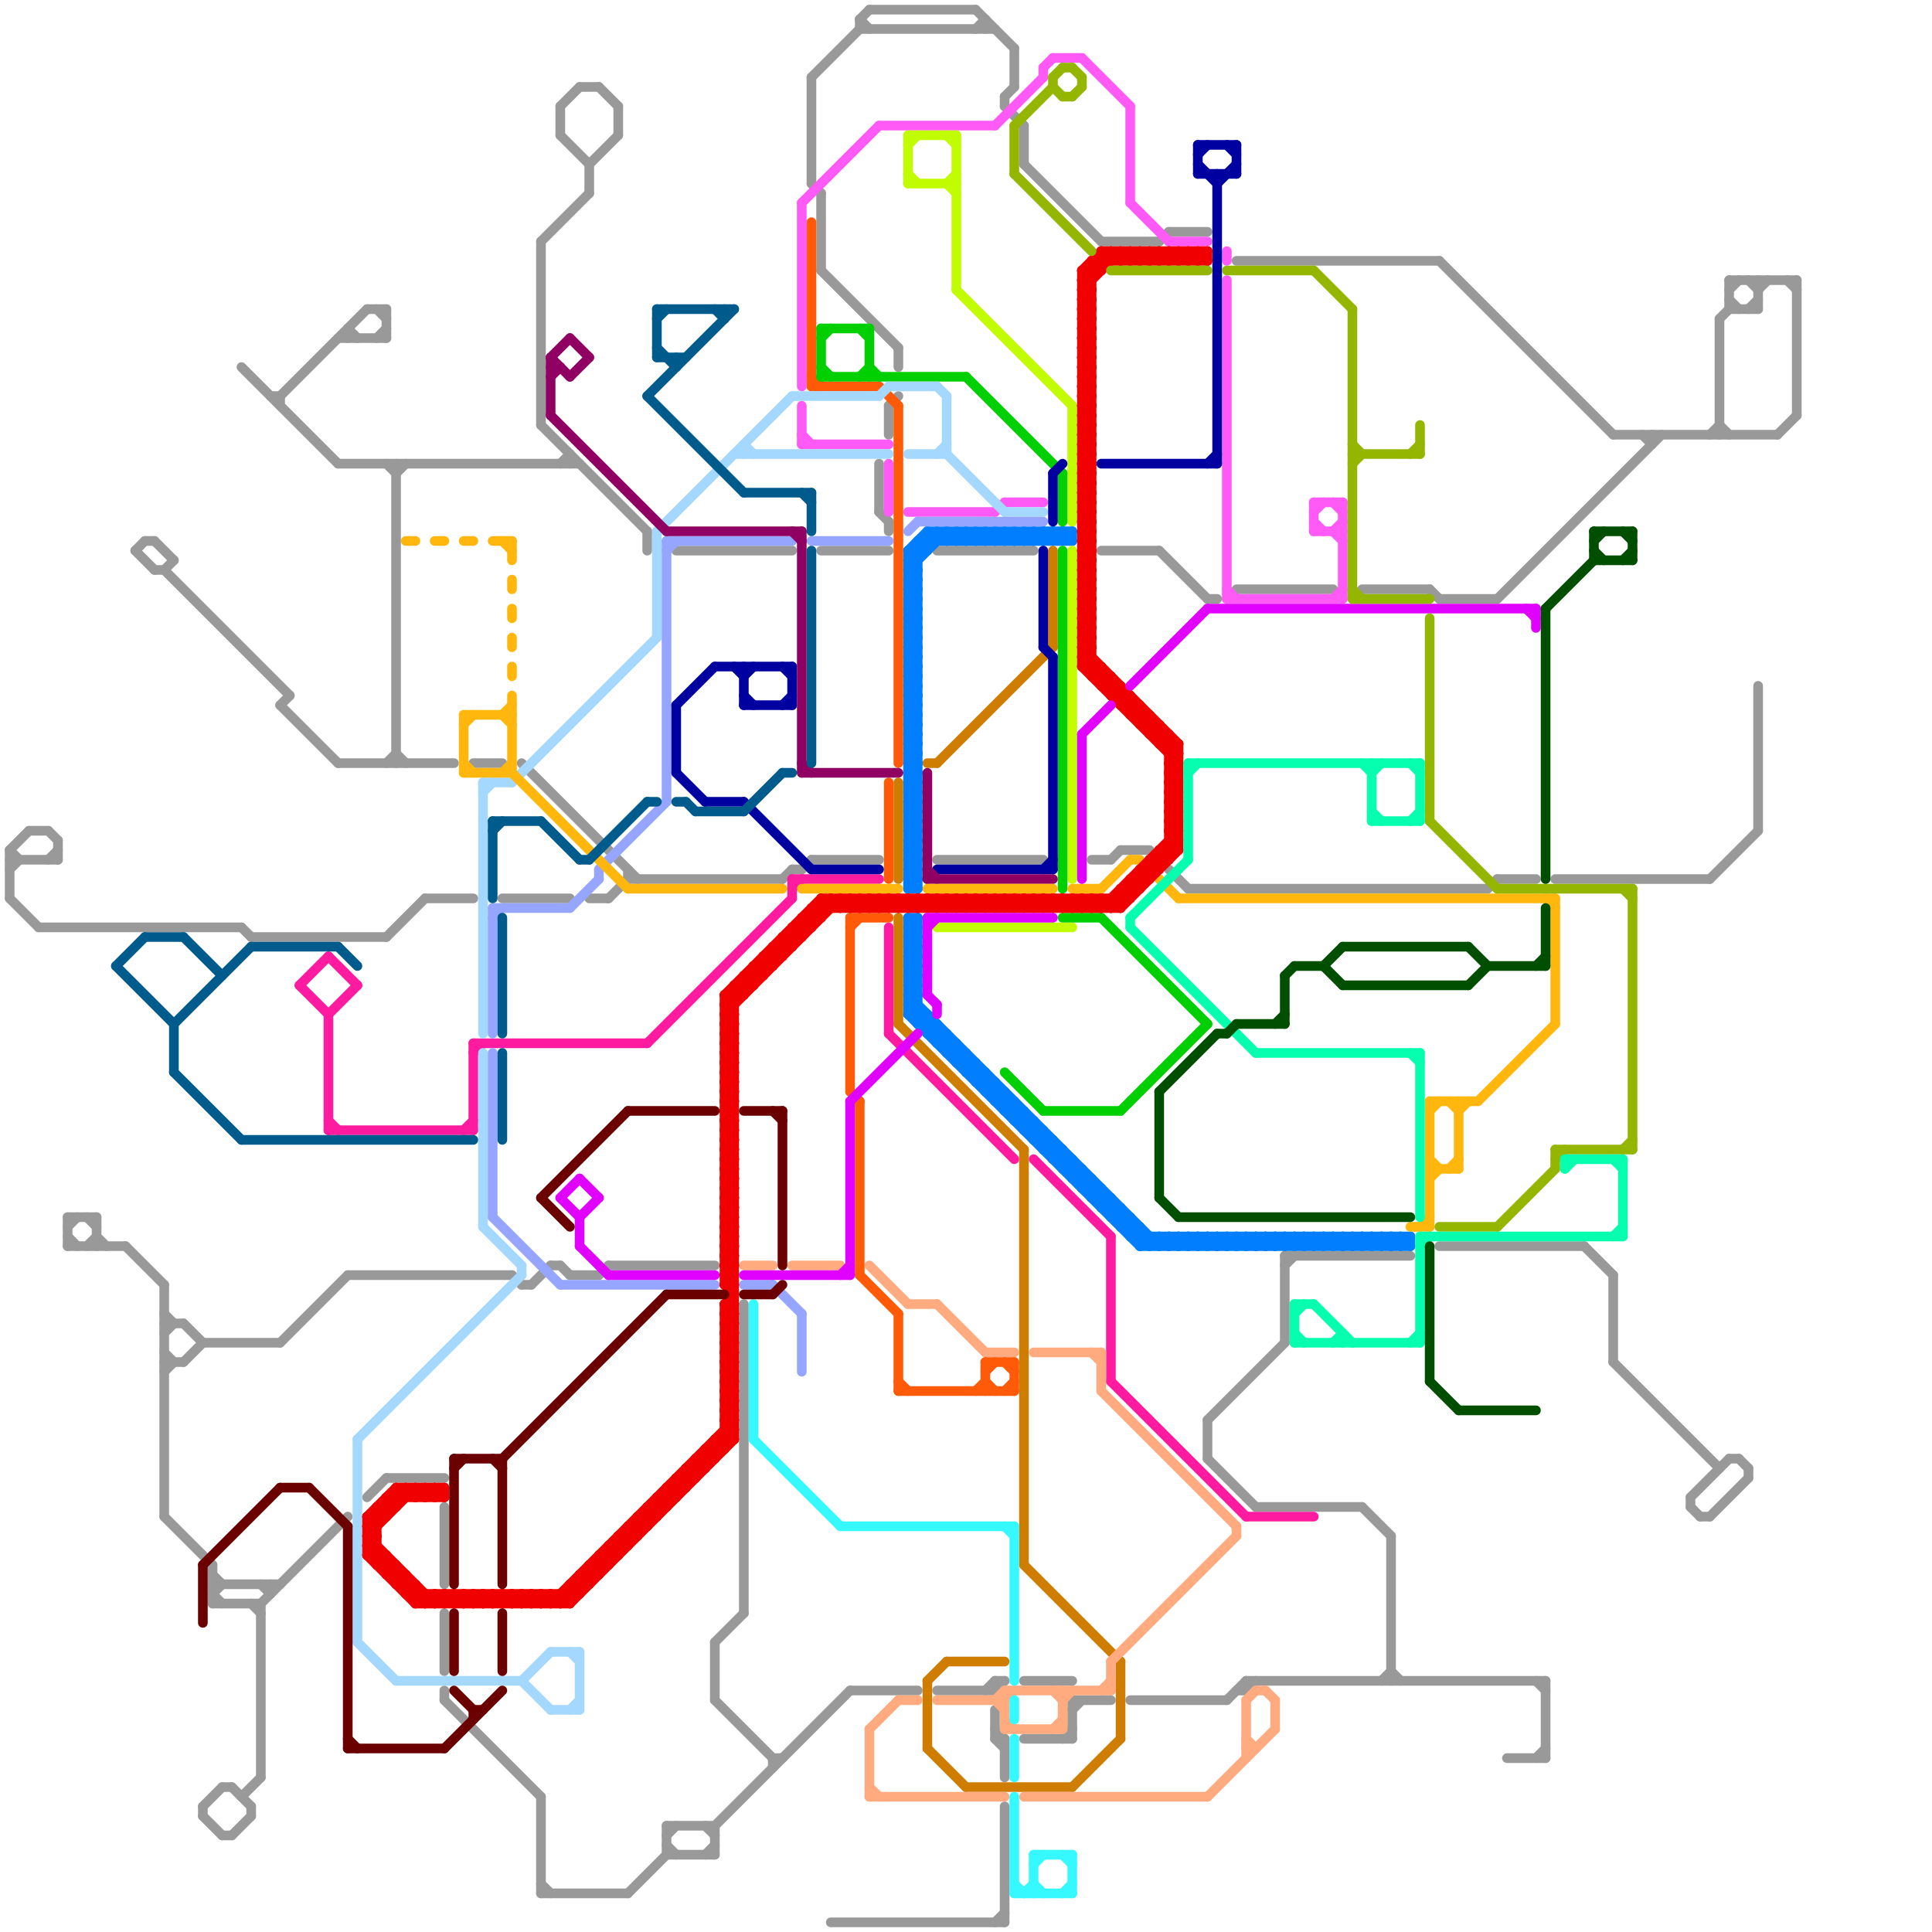 
<svg version="1.1" xmlns="http://www.w3.org/2000/svg" viewBox="0 0 200 200">
<style>line { stroke-width: 1; fill: none; stroke-linecap: round; stroke-linejoin: round; } .c0 { stroke: #999999 } .c1 { stroke: #007efe } .c2 { stroke: #cf7d00 } .c3 { stroke: #ff1b9f } .c4 { stroke: #ff59f6 } .c5 { stroke: #ffaa7f } .c6 { stroke: #ff5a07 } .c7 { stroke: #36f9ff } .c8 { stroke: #c2fc00 } .c9 { stroke: #00d001 } .c10 { stroke: #a5d8ff } .c11 { stroke: #96a5ff } .c12 { stroke: #0000a1 } .c13 { stroke: #900062 } .c14 { stroke: #ffb70d } .c15 { stroke: #f00000 } .c16 { stroke: #e101ff } .c17 { stroke: #94b600 } .c18 { stroke: #05ffaf } .c19 { stroke: #005b8d } .c20 { stroke: #004e00 } .c21 { stroke: #6b0000 }</style><line class="c0" x1="56" y1="186" x2="56" y2="196"/><line class="c0" x1="103" y1="180" x2="104" y2="181"/><line class="c0" x1="46" y1="167" x2="46" y2="173"/><line class="c0" x1="111" y1="176" x2="115" y2="176"/><line class="c0" x1="179" y1="32" x2="182" y2="32"/><line class="c0" x1="55" y1="133" x2="57" y2="131"/><line class="c0" x1="26" y1="187" x2="26" y2="188"/><line class="c0" x1="56" y1="25" x2="56" y2="44"/><line class="c0" x1="7" y1="127" x2="8" y2="126"/><line class="c0" x1="89" y1="3" x2="103" y2="3"/><line class="c0" x1="179" y1="151" x2="180" y2="151"/><line class="c0" x1="41" y1="48" x2="41" y2="79"/><line class="c0" x1="182" y1="29" x2="182" y2="32"/><line class="c0" x1="73" y1="192" x2="74" y2="191"/><line class="c0" x1="102" y1="2" x2="102" y2="3"/><line class="c0" x1="125" y1="147" x2="133" y2="139"/><line class="c0" x1="69" y1="192" x2="74" y2="192"/><line class="c0" x1="29" y1="73" x2="35" y2="79"/><line class="c0" x1="23" y1="190" x2="24" y2="190"/><line class="c0" x1="80" y1="182" x2="80" y2="183"/><line class="c0" x1="178" y1="33" x2="179" y2="32"/><line class="c0" x1="65" y1="91" x2="81" y2="91"/><line class="c0" x1="17" y1="59" x2="18" y2="58"/><line class="c0" x1="69" y1="189" x2="74" y2="189"/><line class="c0" x1="92" y1="54" x2="92" y2="55"/><line class="c0" x1="182" y1="30" x2="183" y2="29"/><line class="c0" x1="117" y1="176" x2="127" y2="176"/><line class="c0" x1="101" y1="3" x2="102" y2="2"/><line class="c0" x1="13" y1="129" x2="17" y2="133"/><line class="c0" x1="120" y1="57" x2="125" y2="62"/><line class="c0" x1="177" y1="157" x2="181" y2="153"/><line class="c0" x1="44" y1="93" x2="49" y2="93"/><line class="c0" x1="84" y1="89" x2="91" y2="89"/><line class="c0" x1="61" y1="93" x2="63" y2="93"/><line class="c0" x1="63" y1="93" x2="65" y2="91"/><line class="c0" x1="92" y1="42" x2="93" y2="41"/><line class="c0" x1="21" y1="188" x2="23" y2="190"/><line class="c0" x1="40" y1="79" x2="41" y2="78"/><line class="c0" x1="62" y1="9" x2="64" y2="11"/><line class="c0" x1="16" y1="56" x2="18" y2="58"/><line class="c0" x1="58" y1="14" x2="61" y2="17"/><line class="c0" x1="10" y1="128" x2="11" y2="129"/><line class="c0" x1="63" y1="131" x2="74" y2="131"/><line class="c0" x1="125" y1="62" x2="126" y2="62"/><line class="c0" x1="15" y1="56" x2="16" y2="56"/><line class="c0" x1="69" y1="189" x2="69" y2="192"/><line class="c0" x1="17" y1="138" x2="18" y2="137"/><line class="c0" x1="92" y1="42" x2="92" y2="45"/><line class="c0" x1="22" y1="163" x2="23" y2="164"/><line class="c0" x1="56" y1="44" x2="67" y2="55"/><line class="c0" x1="178" y1="33" x2="178" y2="45"/><line class="c0" x1="91" y1="53" x2="92" y2="54"/><line class="c0" x1="148" y1="61" x2="149" y2="62"/><line class="c0" x1="39" y1="32" x2="40" y2="33"/><line class="c0" x1="61" y1="17" x2="64" y2="14"/><line class="c0" x1="86" y1="199" x2="104" y2="199"/><line class="c0" x1="19" y1="141" x2="21" y2="139"/><line class="c0" x1="114" y1="57" x2="120" y2="57"/><line class="c0" x1="125" y1="147" x2="125" y2="151"/><line class="c0" x1="182" y1="71" x2="182" y2="86"/><line class="c0" x1="114" y1="25" x2="120" y2="25"/><line class="c0" x1="59" y1="132" x2="62" y2="132"/><line class="c0" x1="58" y1="11" x2="58" y2="14"/><line class="c0" x1="29" y1="41" x2="38" y2="32"/><line class="c0" x1="17" y1="136" x2="18" y2="137"/><line class="c0" x1="53" y1="132" x2="54" y2="133"/><line class="c0" x1="5" y1="86" x2="6" y2="87"/><line class="c0" x1="160" y1="174" x2="160" y2="182"/><line class="c0" x1="171" y1="45" x2="171" y2="46"/><line class="c0" x1="113" y1="89" x2="115" y2="89"/><line class="c0" x1="40" y1="153" x2="46" y2="153"/><line class="c0" x1="181" y1="29" x2="182" y2="30"/><line class="c0" x1="89" y1="2" x2="90" y2="1"/><line class="c0" x1="35" y1="79" x2="47" y2="79"/><line class="c0" x1="35" y1="48" x2="60" y2="48"/><line class="c0" x1="58" y1="131" x2="59" y2="132"/><line class="c0" x1="120" y1="25" x2="121" y2="24"/><line class="c0" x1="84" y1="19" x2="85" y2="20"/><line class="c0" x1="25" y1="38" x2="35" y2="48"/><line class="c0" x1="97" y1="89" x2="108" y2="89"/><line class="c0" x1="167" y1="132" x2="167" y2="141"/><line class="c0" x1="181" y1="32" x2="182" y2="31"/><line class="c0" x1="46" y1="176" x2="56" y2="186"/><line class="c0" x1="40" y1="32" x2="40" y2="35"/><line class="c0" x1="106" y1="17" x2="114" y2="25"/><line class="c0" x1="80" y1="182" x2="81" y2="182"/><line class="c0" x1="103" y1="174" x2="104" y2="174"/><line class="c0" x1="144" y1="159" x2="144" y2="174"/><line class="c0" x1="178" y1="44" x2="179" y2="45"/><line class="c0" x1="27" y1="166" x2="36" y2="157"/><line class="c0" x1="97" y1="175" x2="103" y2="175"/><line class="c0" x1="39" y1="35" x2="40" y2="34"/><line class="c0" x1="129" y1="175" x2="130" y2="174"/><line class="c0" x1="28" y1="41" x2="29" y2="41"/><line class="c0" x1="7" y1="126" x2="10" y2="126"/><line class="c0" x1="40" y1="48" x2="41" y2="49"/><line class="c0" x1="155" y1="91" x2="159" y2="91"/><line class="c0" x1="103" y1="180" x2="104" y2="180"/><line class="c0" x1="67" y1="55" x2="67" y2="57"/><line class="c0" x1="17" y1="59" x2="30" y2="72"/><line class="c0" x1="159" y1="174" x2="160" y2="175"/><line class="c0" x1="84" y1="8" x2="84" y2="19"/><line class="c0" x1="7" y1="128" x2="8" y2="129"/><line class="c0" x1="41" y1="78" x2="42" y2="79"/><line class="c0" x1="17" y1="141" x2="19" y2="141"/><line class="c0" x1="85" y1="57" x2="92" y2="57"/><line class="c0" x1="21" y1="187" x2="23" y2="185"/><line class="c0" x1="141" y1="61" x2="148" y2="61"/><line class="c0" x1="111" y1="176" x2="111" y2="180"/><line class="c0" x1="64" y1="11" x2="64" y2="14"/><line class="c0" x1="65" y1="90" x2="65" y2="91"/><line class="c0" x1="129" y1="174" x2="129" y2="175"/><line class="c0" x1="7" y1="126" x2="7" y2="129"/><line class="c0" x1="167" y1="141" x2="178" y2="152"/><line class="c0" x1="149" y1="129" x2="164" y2="129"/><line class="c0" x1="36" y1="34" x2="36" y2="35"/><line class="c0" x1="175" y1="155" x2="179" y2="151"/><line class="c0" x1="77" y1="135" x2="77" y2="167"/><line class="c0" x1="103" y1="179" x2="104" y2="180"/><line class="c0" x1="106" y1="13" x2="106" y2="17"/><line class="c0" x1="129" y1="174" x2="160" y2="174"/><line class="c0" x1="16" y1="59" x2="17" y2="59"/><line class="c0" x1="89" y1="2" x2="89" y2="3"/><line class="c0" x1="54" y1="133" x2="55" y2="133"/><line class="c0" x1="175" y1="155" x2="175" y2="156"/><line class="c0" x1="17" y1="133" x2="17" y2="157"/><line class="c0" x1="186" y1="29" x2="186" y2="43"/><line class="c0" x1="133" y1="130" x2="133" y2="139"/><line class="c0" x1="115" y1="89" x2="116" y2="88"/><line class="c0" x1="177" y1="91" x2="182" y2="86"/><line class="c0" x1="106" y1="174" x2="111" y2="174"/><line class="c0" x1="14" y1="57" x2="16" y2="59"/><line class="c0" x1="116" y1="88" x2="119" y2="88"/><line class="c0" x1="176" y1="157" x2="177" y2="157"/><line class="c0" x1="121" y1="90" x2="123" y2="92"/><line class="c0" x1="179" y1="31" x2="180" y2="32"/><line class="c0" x1="110" y1="180" x2="111" y2="179"/><line class="c0" x1="54" y1="79" x2="66" y2="91"/><line class="c0" x1="133" y1="130" x2="146" y2="130"/><line class="c0" x1="128" y1="175" x2="129" y2="175"/><line class="c0" x1="1" y1="90" x2="2" y2="89"/><line class="c0" x1="29" y1="139" x2="36" y2="132"/><line class="c0" x1="38" y1="155" x2="40" y2="153"/><line class="c0" x1="25" y1="96" x2="26" y2="97"/><line class="c0" x1="27" y1="164" x2="28" y2="165"/><line class="c0" x1="46" y1="156" x2="46" y2="164"/><line class="c0" x1="170" y1="45" x2="171" y2="46"/><line class="c0" x1="17" y1="157" x2="22" y2="162"/><line class="c0" x1="104" y1="180" x2="104" y2="184"/><line class="c0" x1="46" y1="175" x2="46" y2="176"/><line class="c0" x1="128" y1="61" x2="138" y2="61"/><line class="c0" x1="49" y1="79" x2="52" y2="79"/><line class="c0" x1="1" y1="93" x2="4" y2="96"/><line class="c0" x1="74" y1="170" x2="74" y2="176"/><line class="c0" x1="85" y1="28" x2="93" y2="36"/><line class="c0" x1="36" y1="132" x2="53" y2="132"/><line class="c0" x1="85" y1="20" x2="85" y2="28"/><line class="c0" x1="38" y1="32" x2="40" y2="32"/><line class="c0" x1="84" y1="8" x2="89" y2="3"/><line class="c0" x1="89" y1="2" x2="90" y2="3"/><line class="c0" x1="59" y1="47" x2="59" y2="48"/><line class="c0" x1="28" y1="164" x2="28" y2="165"/><line class="c0" x1="149" y1="27" x2="167" y2="45"/><line class="c0" x1="103" y1="174" x2="103" y2="175"/><line class="c0" x1="17" y1="137" x2="19" y2="137"/><line class="c0" x1="156" y1="182" x2="160" y2="182"/><line class="c0" x1="14" y1="57" x2="15" y2="56"/><line class="c0" x1="57" y1="131" x2="58" y2="131"/><line class="c0" x1="65" y1="196" x2="69" y2="192"/><line class="c0" x1="70" y1="57" x2="82" y2="57"/><line class="c0" x1="179" y1="29" x2="186" y2="29"/><line class="c0" x1="58" y1="48" x2="59" y2="47"/><line class="c0" x1="104" y1="187" x2="104" y2="199"/><line class="c0" x1="133" y1="131" x2="134" y2="130"/><line class="c0" x1="93" y1="36" x2="93" y2="38"/><line class="c0" x1="29" y1="41" x2="29" y2="42"/><line class="c0" x1="154" y1="92" x2="155" y2="91"/><line class="c0" x1="56" y1="195" x2="57" y2="196"/><line class="c0" x1="175" y1="156" x2="176" y2="157"/><line class="c0" x1="90" y1="1" x2="101" y2="1"/><line class="c0" x1="58" y1="11" x2="60" y2="9"/><line class="c0" x1="125" y1="151" x2="130" y2="156"/><line class="c0" x1="97" y1="57" x2="107" y2="57"/><line class="c0" x1="40" y1="97" x2="44" y2="93"/><line class="c0" x1="7" y1="129" x2="13" y2="129"/><line class="c0" x1="22" y1="165" x2="23" y2="164"/><line class="c0" x1="179" y1="30" x2="180" y2="29"/><line class="c0" x1="130" y1="156" x2="141" y2="156"/><line class="c0" x1="101" y1="1" x2="105" y2="5"/><line class="c0" x1="24" y1="185" x2="26" y2="187"/><line class="c0" x1="164" y1="129" x2="167" y2="132"/><line class="c0" x1="4" y1="96" x2="25" y2="96"/><line class="c0" x1="6" y1="87" x2="6" y2="89"/><line class="c0" x1="103" y1="175" x2="104" y2="174"/><line class="c0" x1="74" y1="189" x2="88" y2="175"/><line class="c0" x1="155" y1="62" x2="172" y2="45"/><line class="c0" x1="22" y1="166" x2="27" y2="166"/><line class="c0" x1="184" y1="45" x2="186" y2="43"/><line class="c0" x1="24" y1="190" x2="26" y2="188"/><line class="c0" x1="19" y1="137" x2="21" y2="139"/><line class="c0" x1="83" y1="90" x2="84" y2="89"/><line class="c0" x1="180" y1="151" x2="181" y2="152"/><line class="c0" x1="74" y1="170" x2="77" y2="167"/><line class="c0" x1="161" y1="91" x2="177" y2="91"/><line class="c0" x1="104" y1="11" x2="106" y2="13"/><line class="c0" x1="81" y1="91" x2="82" y2="90"/><line class="c0" x1="41" y1="49" x2="42" y2="48"/><line class="c0" x1="181" y1="152" x2="181" y2="153"/><line class="c0" x1="17" y1="142" x2="18" y2="141"/><line class="c0" x1="22" y1="164" x2="29" y2="164"/><line class="c0" x1="123" y1="92" x2="154" y2="92"/><line class="c0" x1="61" y1="17" x2="61" y2="20"/><line class="c0" x1="91" y1="48" x2="91" y2="53"/><line class="c0" x1="22" y1="165" x2="23" y2="166"/><line class="c0" x1="141" y1="156" x2="144" y2="159"/><line class="c0" x1="26" y1="97" x2="40" y2="97"/><line class="c0" x1="1" y1="88" x2="1" y2="93"/><line class="c0" x1="103" y1="199" x2="104" y2="198"/><line class="c0" x1="10" y1="126" x2="10" y2="129"/><line class="c0" x1="52" y1="93" x2="59" y2="93"/><line class="c0" x1="60" y1="9" x2="62" y2="9"/><line class="c0" x1="111" y1="177" x2="112" y2="176"/><line class="c0" x1="88" y1="175" x2="95" y2="175"/><line class="c0" x1="5" y1="89" x2="6" y2="88"/><line class="c0" x1="82" y1="90" x2="83" y2="90"/><line class="c0" x1="26" y1="166" x2="27" y2="167"/><line class="c0" x1="69" y1="191" x2="70" y2="192"/><line class="c0" x1="74" y1="176" x2="80" y2="182"/><line class="c0" x1="1" y1="89" x2="6" y2="89"/><line class="c0" x1="21" y1="187" x2="21" y2="188"/><line class="c0" x1="36" y1="34" x2="37" y2="35"/><line class="c0" x1="149" y1="62" x2="155" y2="62"/><line class="c0" x1="17" y1="140" x2="18" y2="141"/><line class="c0" x1="3" y1="86" x2="5" y2="86"/><line class="c0" x1="128" y1="27" x2="149" y2="27"/><line class="c0" x1="23" y1="185" x2="24" y2="185"/><line class="c0" x1="27" y1="166" x2="27" y2="184"/><line class="c0" x1="106" y1="180" x2="111" y2="180"/><line class="c0" x1="127" y1="176" x2="129" y2="174"/><line class="c0" x1="104" y1="10" x2="104" y2="11"/><line class="c0" x1="103" y1="177" x2="103" y2="180"/><line class="c0" x1="105" y1="5" x2="105" y2="9"/><line class="c0" x1="9" y1="126" x2="10" y2="127"/><line class="c0" x1="177" y1="45" x2="178" y2="44"/><line class="c0" x1="29" y1="73" x2="30" y2="72"/><line class="c0" x1="143" y1="174" x2="144" y2="173"/><line class="c0" x1="144" y1="173" x2="145" y2="174"/><line class="c0" x1="1" y1="88" x2="3" y2="86"/><line class="c0" x1="25" y1="186" x2="27" y2="184"/><line class="c0" x1="179" y1="29" x2="179" y2="32"/><line class="c0" x1="22" y1="162" x2="22" y2="166"/><line class="c0" x1="62" y1="132" x2="63" y2="131"/><line class="c0" x1="104" y1="10" x2="105" y2="9"/><line class="c0" x1="73" y1="189" x2="74" y2="190"/><line class="c0" x1="159" y1="182" x2="160" y2="181"/><line class="c0" x1="35" y1="35" x2="40" y2="35"/><line class="c0" x1="56" y1="25" x2="61" y2="20"/><line class="c0" x1="74" y1="189" x2="74" y2="192"/><line class="c0" x1="69" y1="190" x2="70" y2="189"/><line class="c0" x1="56" y1="196" x2="65" y2="196"/><line class="c0" x1="167" y1="45" x2="184" y2="45"/><line class="c0" x1="121" y1="24" x2="125" y2="24"/><line class="c0" x1="185" y1="29" x2="186" y2="30"/><line class="c0" x1="1" y1="88" x2="2" y2="89"/><line class="c0" x1="102" y1="175" x2="103" y2="174"/><line class="c0" x1="9" y1="129" x2="10" y2="128"/><line class="c0" x1="21" y1="139" x2="29" y2="139"/><line class="c1" x1="108" y1="56" x2="109" y2="55"/><line class="c1" x1="99" y1="110" x2="100" y2="109"/><line class="c1" x1="94" y1="99" x2="95" y2="99"/><line class="c1" x1="108" y1="55" x2="108" y2="56"/><line class="c1" x1="100" y1="109" x2="100" y2="111"/><line class="c1" x1="94" y1="59" x2="95" y2="59"/><line class="c1" x1="112" y1="123" x2="113" y2="122"/><line class="c1" x1="94" y1="95" x2="95" y2="96"/><line class="c1" x1="94" y1="97" x2="95" y2="98"/><line class="c1" x1="102" y1="111" x2="102" y2="113"/><line class="c1" x1="114" y1="125" x2="115" y2="124"/><line class="c1" x1="94" y1="64" x2="95" y2="63"/><line class="c1" x1="130" y1="128" x2="130" y2="129"/><line class="c1" x1="137" y1="128" x2="138" y2="129"/><line class="c1" x1="99" y1="108" x2="99" y2="110"/><line class="c1" x1="107" y1="118" x2="109" y2="118"/><line class="c1" x1="124" y1="128" x2="125" y2="129"/><line class="c1" x1="94" y1="58" x2="95" y2="59"/><line class="c1" x1="111" y1="122" x2="112" y2="121"/><line class="c1" x1="139" y1="128" x2="140" y2="129"/><line class="c1" x1="94" y1="78" x2="95" y2="78"/><line class="c1" x1="101" y1="110" x2="101" y2="112"/><line class="c1" x1="94" y1="80" x2="95" y2="80"/><line class="c1" x1="141" y1="128" x2="142" y2="129"/><line class="c1" x1="98" y1="56" x2="99" y2="55"/><line class="c1" x1="94" y1="100" x2="95" y2="99"/><line class="c1" x1="106" y1="117" x2="108" y2="117"/><line class="c1" x1="143" y1="128" x2="144" y2="129"/><line class="c1" x1="95" y1="56" x2="111" y2="56"/><line class="c1" x1="94" y1="96" x2="95" y2="97"/><line class="c1" x1="114" y1="123" x2="114" y2="125"/><line class="c1" x1="94" y1="61" x2="95" y2="60"/><line class="c1" x1="94" y1="63" x2="95" y2="62"/><line class="c1" x1="110" y1="119" x2="110" y2="121"/><line class="c1" x1="94" y1="79" x2="95" y2="80"/><line class="c1" x1="94" y1="101" x2="95" y2="101"/><line class="c1" x1="94" y1="77" x2="95" y2="77"/><line class="c1" x1="118" y1="129" x2="146" y2="129"/><line class="c1" x1="94" y1="99" x2="95" y2="98"/><line class="c1" x1="125" y1="128" x2="126" y2="129"/><line class="c1" x1="120" y1="129" x2="121" y2="128"/><line class="c1" x1="127" y1="128" x2="128" y2="129"/><line class="c1" x1="94" y1="67" x2="95" y2="68"/><line class="c1" x1="111" y1="55" x2="111" y2="56"/><line class="c1" x1="105" y1="116" x2="107" y2="116"/><line class="c1" x1="132" y1="128" x2="132" y2="129"/><line class="c1" x1="138" y1="128" x2="139" y2="129"/><line class="c1" x1="94" y1="58" x2="95" y2="58"/><line class="c1" x1="146" y1="128" x2="146" y2="129"/><line class="c1" x1="94" y1="80" x2="95" y2="79"/><line class="c1" x1="136" y1="128" x2="136" y2="129"/><line class="c1" x1="140" y1="128" x2="141" y2="129"/><line class="c1" x1="104" y1="56" x2="105" y2="55"/><line class="c1" x1="94" y1="66" x2="95" y2="67"/><line class="c1" x1="94" y1="68" x2="95" y2="69"/><line class="c1" x1="94" y1="59" x2="98" y2="55"/><line class="c1" x1="94" y1="86" x2="95" y2="86"/><line class="c1" x1="94" y1="88" x2="95" y2="88"/><line class="c1" x1="106" y1="56" x2="107" y2="55"/><line class="c1" x1="105" y1="56" x2="106" y2="55"/><line class="c1" x1="94" y1="79" x2="95" y2="79"/><line class="c1" x1="102" y1="55" x2="103" y2="56"/><line class="c1" x1="94" y1="101" x2="95" y2="100"/><line class="c1" x1="94" y1="77" x2="95" y2="76"/><line class="c1" x1="107" y1="56" x2="108" y2="55"/><line class="c1" x1="120" y1="128" x2="120" y2="129"/><line class="c1" x1="105" y1="116" x2="106" y2="115"/><line class="c1" x1="94" y1="60" x2="95" y2="59"/><line class="c1" x1="135" y1="128" x2="136" y2="129"/><line class="c1" x1="134" y1="129" x2="135" y2="128"/><line class="c1" x1="121" y1="129" x2="122" y2="128"/><line class="c1" x1="94" y1="67" x2="95" y2="67"/><line class="c1" x1="121" y1="128" x2="121" y2="129"/><line class="c1" x1="104" y1="115" x2="105" y2="114"/><line class="c1" x1="123" y1="129" x2="124" y2="128"/><line class="c1" x1="123" y1="128" x2="123" y2="129"/><line class="c1" x1="94" y1="98" x2="95" y2="97"/><line class="c1" x1="105" y1="114" x2="105" y2="116"/><line class="c1" x1="107" y1="116" x2="107" y2="118"/><line class="c1" x1="135" y1="128" x2="135" y2="129"/><line class="c1" x1="94" y1="66" x2="95" y2="66"/><line class="c1" x1="104" y1="113" x2="104" y2="115"/><line class="c1" x1="94" y1="68" x2="95" y2="68"/><line class="c1" x1="94" y1="86" x2="95" y2="85"/><line class="c1" x1="94" y1="88" x2="95" y2="87"/><line class="c1" x1="116" y1="127" x2="117" y2="126"/><line class="c1" x1="94" y1="102" x2="95" y2="103"/><line class="c1" x1="106" y1="115" x2="106" y2="117"/><line class="c1" x1="126" y1="129" x2="127" y2="128"/><line class="c1" x1="110" y1="55" x2="111" y2="56"/><line class="c1" x1="94" y1="69" x2="95" y2="68"/><line class="c1" x1="97" y1="55" x2="97" y2="56"/><line class="c1" x1="94" y1="79" x2="95" y2="78"/><line class="c1" x1="94" y1="71" x2="95" y2="70"/><line class="c1" x1="118" y1="129" x2="119" y2="128"/><line class="c1" x1="103" y1="55" x2="104" y2="56"/><line class="c1" x1="94" y1="65" x2="95" y2="66"/><line class="c1" x1="128" y1="128" x2="128" y2="129"/><line class="c1" x1="94" y1="85" x2="95" y2="85"/><line class="c1" x1="94" y1="87" x2="95" y2="87"/><line class="c1" x1="94" y1="89" x2="95" y2="89"/><line class="c1" x1="142" y1="129" x2="143" y2="128"/><line class="c1" x1="110" y1="56" x2="111" y2="55"/><line class="c1" x1="129" y1="129" x2="130" y2="128"/><line class="c1" x1="126" y1="128" x2="127" y2="129"/><line class="c1" x1="129" y1="128" x2="129" y2="129"/><line class="c1" x1="144" y1="129" x2="145" y2="128"/><line class="c1" x1="118" y1="127" x2="118" y2="129"/><line class="c1" x1="131" y1="129" x2="132" y2="128"/><line class="c1" x1="144" y1="128" x2="144" y2="129"/><line class="c1" x1="139" y1="129" x2="140" y2="128"/><line class="c1" x1="98" y1="55" x2="99" y2="56"/><line class="c1" x1="112" y1="123" x2="114" y2="123"/><line class="c1" x1="115" y1="126" x2="117" y2="126"/><line class="c1" x1="114" y1="125" x2="116" y2="125"/><line class="c1" x1="94" y1="74" x2="95" y2="75"/><line class="c1" x1="94" y1="76" x2="95" y2="77"/><line class="c1" x1="111" y1="122" x2="113" y2="122"/><line class="c1" x1="130" y1="129" x2="131" y2="128"/><line class="c1" x1="142" y1="128" x2="142" y2="129"/><line class="c1" x1="132" y1="129" x2="133" y2="128"/><line class="c1" x1="119" y1="129" x2="120" y2="128"/><line class="c1" x1="94" y1="65" x2="95" y2="65"/><line class="c1" x1="94" y1="57" x2="94" y2="92"/><line class="c1" x1="119" y1="128" x2="119" y2="129"/><line class="c1" x1="94" y1="85" x2="95" y2="84"/><line class="c1" x1="94" y1="87" x2="95" y2="86"/><line class="c1" x1="94" y1="89" x2="95" y2="88"/><line class="c1" x1="94" y1="103" x2="95" y2="103"/><line class="c1" x1="145" y1="129" x2="146" y2="128"/><line class="c1" x1="145" y1="128" x2="145" y2="129"/><line class="c1" x1="115" y1="126" x2="116" y2="125"/><line class="c1" x1="94" y1="58" x2="97" y2="55"/><line class="c1" x1="109" y1="120" x2="110" y2="119"/><line class="c1" x1="98" y1="109" x2="100" y2="109"/><line class="c1" x1="130" y1="128" x2="131" y2="129"/><line class="c1" x1="94" y1="74" x2="95" y2="74"/><line class="c1" x1="94" y1="76" x2="95" y2="76"/><line class="c1" x1="132" y1="128" x2="133" y2="129"/><line class="c1" x1="112" y1="121" x2="112" y2="123"/><line class="c1" x1="122" y1="128" x2="123" y2="129"/><line class="c1" x1="97" y1="108" x2="99" y2="108"/><line class="c1" x1="94" y1="90" x2="95" y2="91"/><line class="c1" x1="109" y1="118" x2="109" y2="120"/><line class="c1" x1="94" y1="73" x2="95" y2="74"/><line class="c1" x1="108" y1="55" x2="109" y2="56"/><line class="c1" x1="94" y1="75" x2="95" y2="76"/><line class="c1" x1="111" y1="120" x2="111" y2="122"/><line class="c1" x1="141" y1="129" x2="142" y2="128"/><line class="c1" x1="94" y1="95" x2="95" y2="95"/><line class="c1" x1="94" y1="57" x2="96" y2="57"/><line class="c1" x1="94" y1="97" x2="95" y2="97"/><line class="c1" x1="122" y1="129" x2="123" y2="128"/><line class="c1" x1="108" y1="117" x2="108" y2="119"/><line class="c1" x1="107" y1="55" x2="107" y2="56"/><line class="c1" x1="98" y1="109" x2="99" y2="108"/><line class="c1" x1="94" y1="78" x2="95" y2="77"/><line class="c1" x1="104" y1="115" x2="106" y2="115"/><line class="c1" x1="96" y1="55" x2="97" y2="56"/><line class="c1" x1="108" y1="119" x2="110" y2="119"/><line class="c1" x1="120" y1="128" x2="121" y2="129"/><line class="c1" x1="104" y1="55" x2="104" y2="56"/><line class="c1" x1="94" y1="96" x2="95" y2="96"/><line class="c1" x1="97" y1="108" x2="98" y2="107"/><line class="c1" x1="136" y1="128" x2="137" y2="129"/><line class="c1" x1="106" y1="55" x2="106" y2="56"/><line class="c1" x1="95" y1="56" x2="96" y2="57"/><line class="c1" x1="94" y1="62" x2="95" y2="63"/><line class="c1" x1="133" y1="128" x2="134" y2="129"/><line class="c1" x1="131" y1="128" x2="131" y2="129"/><line class="c1" x1="109" y1="55" x2="109" y2="56"/><line class="c1" x1="108" y1="119" x2="109" y2="118"/><line class="c1" x1="94" y1="73" x2="95" y2="73"/><line class="c1" x1="94" y1="75" x2="95" y2="75"/><line class="c1" x1="116" y1="127" x2="118" y2="127"/><line class="c1" x1="143" y1="129" x2="144" y2="128"/><line class="c1" x1="99" y1="56" x2="100" y2="55"/><line class="c1" x1="94" y1="97" x2="95" y2="96"/><line class="c1" x1="99" y1="55" x2="99" y2="56"/><line class="c1" x1="101" y1="56" x2="102" y2="55"/><line class="c1" x1="94" y1="81" x2="95" y2="82"/><line class="c1" x1="94" y1="91" x2="95" y2="92"/><line class="c1" x1="103" y1="114" x2="105" y2="114"/><line class="c1" x1="94" y1="83" x2="95" y2="84"/><line class="c1" x1="100" y1="56" x2="101" y2="55"/><line class="c1" x1="95" y1="56" x2="95" y2="92"/><line class="c1" x1="128" y1="128" x2="129" y2="129"/><line class="c1" x1="102" y1="113" x2="104" y2="113"/><line class="c1" x1="121" y1="128" x2="122" y2="129"/><line class="c1" x1="94" y1="96" x2="95" y2="95"/><line class="c1" x1="123" y1="128" x2="124" y2="129"/><line class="c1" x1="95" y1="95" x2="95" y2="106"/><line class="c1" x1="117" y1="128" x2="118" y2="127"/><line class="c1" x1="94" y1="64" x2="95" y2="65"/><line class="c1" x1="106" y1="55" x2="107" y2="56"/><line class="c1" x1="94" y1="62" x2="95" y2="62"/><line class="c1" x1="94" y1="100" x2="95" y2="101"/><line class="c1" x1="103" y1="55" x2="103" y2="56"/><line class="c1" x1="109" y1="120" x2="111" y2="120"/><line class="c1" x1="94" y1="67" x2="95" y2="66"/><line class="c1" x1="117" y1="126" x2="117" y2="128"/><line class="c1" x1="94" y1="61" x2="95" y2="62"/><line class="c1" x1="94" y1="63" x2="95" y2="64"/><line class="c1" x1="97" y1="55" x2="98" y2="56"/><line class="c1" x1="100" y1="55" x2="100" y2="56"/><line class="c1" x1="94" y1="81" x2="95" y2="81"/><line class="c1" x1="94" y1="83" x2="95" y2="83"/><line class="c1" x1="102" y1="56" x2="103" y2="55"/><line class="c1" x1="116" y1="125" x2="116" y2="127"/><line class="c1" x1="94" y1="99" x2="95" y2="100"/><line class="c1" x1="113" y1="122" x2="113" y2="124"/><line class="c1" x1="103" y1="56" x2="104" y2="55"/><line class="c1" x1="94" y1="66" x2="95" y2="65"/><line class="c1" x1="94" y1="68" x2="95" y2="67"/><line class="c1" x1="94" y1="82" x2="95" y2="83"/><line class="c1" x1="137" y1="129" x2="138" y2="128"/><line class="c1" x1="94" y1="84" x2="95" y2="85"/><line class="c1" x1="115" y1="124" x2="115" y2="126"/><line class="c1" x1="94" y1="102" x2="95" y2="102"/><line class="c1" x1="94" y1="104" x2="95" y2="104"/><line class="c1" x1="103" y1="114" x2="104" y2="113"/><line class="c1" x1="105" y1="55" x2="105" y2="56"/><line class="c1" x1="124" y1="128" x2="124" y2="129"/><line class="c1" x1="96" y1="55" x2="111" y2="55"/><line class="c1" x1="102" y1="113" x2="103" y2="112"/><line class="c1" x1="134" y1="128" x2="134" y2="129"/><line class="c1" x1="101" y1="112" x2="102" y2="111"/><line class="c1" x1="142" y1="128" x2="143" y2="129"/><line class="c1" x1="94" y1="61" x2="95" y2="61"/><line class="c1" x1="94" y1="63" x2="95" y2="63"/><line class="c1" x1="129" y1="128" x2="130" y2="129"/><line class="c1" x1="94" y1="81" x2="95" y2="80"/><line class="c1" x1="94" y1="83" x2="95" y2="82"/><line class="c1" x1="125" y1="129" x2="126" y2="128"/><line class="c1" x1="137" y1="128" x2="137" y2="129"/><line class="c1" x1="144" y1="128" x2="145" y2="129"/><line class="c1" x1="113" y1="124" x2="114" y2="123"/><line class="c1" x1="94" y1="101" x2="95" y2="102"/><line class="c1" x1="94" y1="77" x2="95" y2="78"/><line class="c1" x1="127" y1="129" x2="128" y2="128"/><line class="c1" x1="96" y1="105" x2="96" y2="107"/><line class="c1" x1="141" y1="128" x2="141" y2="129"/><line class="c1" x1="94" y1="60" x2="95" y2="61"/><line class="c1" x1="96" y1="55" x2="96" y2="57"/><line class="c1" x1="94" y1="82" x2="95" y2="82"/><line class="c1" x1="98" y1="107" x2="98" y2="109"/><line class="c1" x1="109" y1="56" x2="110" y2="55"/><line class="c1" x1="94" y1="84" x2="95" y2="84"/><line class="c1" x1="96" y1="107" x2="97" y2="106"/><line class="c1" x1="94" y1="102" x2="95" y2="101"/><line class="c1" x1="94" y1="104" x2="95" y2="103"/><line class="c1" x1="138" y1="129" x2="139" y2="128"/><line class="c1" x1="94" y1="105" x2="118" y2="129"/><line class="c1" x1="96" y1="107" x2="98" y2="107"/><line class="c1" x1="94" y1="98" x2="95" y2="99"/><line class="c1" x1="140" y1="129" x2="141" y2="128"/><line class="c1" x1="94" y1="65" x2="95" y2="64"/><line class="c1" x1="95" y1="106" x2="96" y2="105"/><line class="c1" x1="125" y1="128" x2="125" y2="129"/><line class="c1" x1="95" y1="106" x2="97" y2="106"/><line class="c1" x1="117" y1="128" x2="146" y2="128"/><line class="c1" x1="94" y1="103" x2="95" y2="102"/><line class="c1" x1="94" y1="86" x2="95" y2="87"/><line class="c1" x1="94" y1="88" x2="95" y2="89"/><line class="c1" x1="94" y1="105" x2="95" y2="104"/><line class="c1" x1="94" y1="105" x2="96" y2="105"/><line class="c1" x1="94" y1="69" x2="95" y2="70"/><line class="c1" x1="94" y1="71" x2="95" y2="72"/><line class="c1" x1="139" y1="128" x2="139" y2="129"/><line class="c1" x1="135" y1="129" x2="136" y2="128"/><line class="c1" x1="138" y1="128" x2="138" y2="129"/><line class="c1" x1="145" y1="128" x2="146" y2="129"/><line class="c1" x1="128" y1="129" x2="129" y2="128"/><line class="c1" x1="143" y1="128" x2="143" y2="129"/><line class="c1" x1="140" y1="128" x2="140" y2="129"/><line class="c1" x1="94" y1="60" x2="95" y2="60"/><line class="c1" x1="94" y1="82" x2="95" y2="81"/><line class="c1" x1="94" y1="74" x2="95" y2="73"/><line class="c1" x1="94" y1="84" x2="95" y2="83"/><line class="c1" x1="94" y1="76" x2="95" y2="75"/><line class="c1" x1="107" y1="55" x2="108" y2="56"/><line class="c1" x1="94" y1="70" x2="95" y2="71"/><line class="c1" x1="94" y1="72" x2="95" y2="73"/><line class="c1" x1="94" y1="98" x2="95" y2="98"/><line class="c1" x1="94" y1="90" x2="95" y2="90"/><line class="c1" x1="94" y1="92" x2="95" y2="92"/><line class="c1" x1="133" y1="129" x2="134" y2="128"/><line class="c1" x1="133" y1="128" x2="133" y2="129"/><line class="c1" x1="127" y1="128" x2="127" y2="129"/><line class="c1" x1="107" y1="118" x2="108" y2="117"/><line class="c1" x1="94" y1="69" x2="95" y2="69"/><line class="c1" x1="97" y1="106" x2="97" y2="108"/><line class="c1" x1="94" y1="71" x2="95" y2="71"/><line class="c1" x1="109" y1="55" x2="110" y2="56"/><line class="c1" x1="94" y1="85" x2="95" y2="86"/><line class="c1" x1="136" y1="129" x2="137" y2="128"/><line class="c1" x1="94" y1="87" x2="95" y2="88"/><line class="c1" x1="126" y1="128" x2="126" y2="129"/><line class="c1" x1="106" y1="117" x2="107" y2="116"/><line class="c1" x1="94" y1="89" x2="95" y2="90"/><line class="c1" x1="104" y1="55" x2="105" y2="56"/><line class="c1" x1="101" y1="112" x2="103" y2="112"/><line class="c1" x1="102" y1="55" x2="102" y2="56"/><line class="c1" x1="94" y1="70" x2="95" y2="70"/><line class="c1" x1="94" y1="72" x2="95" y2="72"/><line class="c1" x1="94" y1="90" x2="95" y2="89"/><line class="c1" x1="110" y1="55" x2="110" y2="56"/><line class="c1" x1="94" y1="92" x2="95" y2="91"/><line class="c1" x1="103" y1="112" x2="103" y2="114"/><line class="c1" x1="94" y1="73" x2="95" y2="72"/><line class="c1" x1="94" y1="75" x2="95" y2="74"/><line class="c1" x1="94" y1="57" x2="96" y2="55"/><line class="c1" x1="131" y1="128" x2="132" y2="129"/><line class="c1" x1="101" y1="55" x2="101" y2="56"/><line class="c1" x1="94" y1="91" x2="95" y2="91"/><line class="c1" x1="99" y1="55" x2="100" y2="56"/><line class="c1" x1="94" y1="103" x2="120" y2="129"/><line class="c1" x1="100" y1="111" x2="102" y2="111"/><line class="c1" x1="101" y1="55" x2="102" y2="56"/><line class="c1" x1="94" y1="104" x2="119" y2="129"/><line class="c1" x1="94" y1="57" x2="95" y2="58"/><line class="c1" x1="94" y1="59" x2="95" y2="60"/><line class="c1" x1="94" y1="95" x2="94" y2="105"/><line class="c1" x1="134" y1="128" x2="135" y2="129"/><line class="c1" x1="98" y1="55" x2="98" y2="56"/><line class="c1" x1="99" y1="110" x2="101" y2="110"/><line class="c1" x1="94" y1="64" x2="95" y2="64"/><line class="c1" x1="113" y1="124" x2="115" y2="124"/><line class="c1" x1="94" y1="70" x2="95" y2="69"/><line class="c1" x1="94" y1="62" x2="95" y2="61"/><line class="c1" x1="94" y1="72" x2="95" y2="71"/><line class="c1" x1="124" y1="129" x2="125" y2="128"/><line class="c1" x1="94" y1="78" x2="95" y2="79"/><line class="c1" x1="94" y1="80" x2="95" y2="81"/><line class="c1" x1="94" y1="100" x2="95" y2="100"/><line class="c1" x1="110" y1="121" x2="111" y2="120"/><line class="c1" x1="110" y1="121" x2="112" y2="121"/><line class="c1" x1="105" y1="55" x2="106" y2="56"/><line class="c1" x1="100" y1="111" x2="101" y2="110"/><line class="c1" x1="122" y1="128" x2="122" y2="129"/><line class="c1" x1="94" y1="91" x2="95" y2="90"/><line class="c1" x1="100" y1="55" x2="101" y2="56"/><line class="c2" x1="93" y1="81" x2="93" y2="91"/><line class="c2" x1="106" y1="119" x2="106" y2="162"/><line class="c2" x1="93" y1="106" x2="106" y2="119"/><line class="c2" x1="109" y1="57" x2="109" y2="67"/><line class="c2" x1="111" y1="185" x2="116" y2="180"/><line class="c2" x1="96" y1="174" x2="98" y2="172"/><line class="c2" x1="98" y1="172" x2="104" y2="172"/><line class="c2" x1="106" y1="162" x2="116" y2="172"/><line class="c2" x1="93" y1="95" x2="93" y2="106"/><line class="c2" x1="97" y1="79" x2="109" y2="67"/><line class="c2" x1="100" y1="185" x2="111" y2="185"/><line class="c2" x1="96" y1="79" x2="97" y2="79"/><line class="c2" x1="96" y1="174" x2="96" y2="181"/><line class="c2" x1="96" y1="181" x2="100" y2="185"/><line class="c2" x1="116" y1="172" x2="116" y2="180"/><line class="c3" x1="82" y1="92" x2="83" y2="91"/><line class="c3" x1="115" y1="143" x2="129" y2="157"/><line class="c3" x1="31" y1="102" x2="34" y2="99"/><line class="c3" x1="31" y1="102" x2="34" y2="105"/><line class="c3" x1="34" y1="117" x2="49" y2="117"/><line class="c3" x1="49" y1="108" x2="49" y2="117"/><line class="c3" x1="107" y1="120" x2="115" y2="128"/><line class="c3" x1="49" y1="109" x2="50" y2="108"/><line class="c3" x1="82" y1="91" x2="91" y2="91"/><line class="c3" x1="67" y1="108" x2="82" y2="93"/><line class="c3" x1="34" y1="116" x2="35" y2="117"/><line class="c3" x1="34" y1="105" x2="37" y2="102"/><line class="c3" x1="48" y1="117" x2="49" y2="116"/><line class="c3" x1="82" y1="91" x2="82" y2="93"/><line class="c3" x1="34" y1="99" x2="37" y2="102"/><line class="c3" x1="34" y1="105" x2="34" y2="117"/><line class="c3" x1="92" y1="107" x2="105" y2="120"/><line class="c3" x1="129" y1="157" x2="136" y2="157"/><line class="c3" x1="49" y1="108" x2="67" y2="108"/><line class="c3" x1="92" y1="96" x2="92" y2="107"/><line class="c3" x1="115" y1="128" x2="115" y2="143"/><line class="c4" x1="83" y1="21" x2="91" y2="13"/><line class="c4" x1="103" y1="53" x2="104" y2="52"/><line class="c4" x1="136" y1="52" x2="136" y2="55"/><line class="c4" x1="127" y1="29" x2="127" y2="62"/><line class="c4" x1="127" y1="61" x2="128" y2="62"/><line class="c4" x1="83" y1="42" x2="83" y2="46"/><line class="c4" x1="136" y1="54" x2="137" y2="55"/><line class="c4" x1="138" y1="55" x2="139" y2="54"/><line class="c4" x1="139" y1="52" x2="139" y2="62"/><line class="c4" x1="92" y1="48" x2="92" y2="53"/><line class="c4" x1="94" y1="53" x2="103" y2="53"/><line class="c4" x1="127" y1="26" x2="127" y2="27"/><line class="c4" x1="121" y1="25" x2="125" y2="25"/><line class="c4" x1="136" y1="55" x2="139" y2="55"/><line class="c4" x1="109" y1="6" x2="112" y2="6"/><line class="c4" x1="108" y1="7" x2="108" y2="8"/><line class="c4" x1="103" y1="13" x2="108" y2="8"/><line class="c4" x1="138" y1="62" x2="139" y2="61"/><line class="c4" x1="91" y1="13" x2="103" y2="13"/><line class="c4" x1="136" y1="53" x2="137" y2="52"/><line class="c4" x1="117" y1="11" x2="117" y2="21"/><line class="c4" x1="83" y1="45" x2="84" y2="46"/><line class="c4" x1="112" y1="6" x2="117" y2="11"/><line class="c4" x1="108" y1="7" x2="109" y2="6"/><line class="c4" x1="138" y1="55" x2="139" y2="56"/><line class="c4" x1="136" y1="52" x2="139" y2="52"/><line class="c4" x1="127" y1="62" x2="139" y2="62"/><line class="c4" x1="83" y1="21" x2="83" y2="40"/><line class="c4" x1="117" y1="21" x2="121" y2="25"/><line class="c4" x1="83" y1="46" x2="92" y2="46"/><line class="c4" x1="104" y1="52" x2="108" y2="52"/><line class="c4" x1="138" y1="52" x2="139" y2="53"/><line class="c5" x1="107" y1="140" x2="114" y2="140"/><line class="c5" x1="90" y1="186" x2="104" y2="186"/><line class="c5" x1="128" y1="158" x2="128" y2="159"/><line class="c5" x1="104" y1="176" x2="105" y2="175"/><line class="c5" x1="104" y1="179" x2="110" y2="179"/><line class="c5" x1="110" y1="175" x2="110" y2="179"/><line class="c5" x1="115" y1="172" x2="115" y2="175"/><line class="c5" x1="97" y1="135" x2="102" y2="140"/><line class="c5" x1="114" y1="175" x2="115" y2="174"/><line class="c5" x1="104" y1="178" x2="105" y2="179"/><line class="c5" x1="114" y1="144" x2="128" y2="158"/><line class="c5" x1="129" y1="176" x2="130" y2="175"/><line class="c5" x1="125" y1="186" x2="132" y2="179"/><line class="c5" x1="97" y1="176" x2="104" y2="176"/><line class="c5" x1="129" y1="176" x2="129" y2="182"/><line class="c5" x1="104" y1="175" x2="104" y2="179"/><line class="c5" x1="103" y1="176" x2="104" y2="175"/><line class="c5" x1="90" y1="131" x2="94" y2="135"/><line class="c5" x1="129" y1="180" x2="130" y2="181"/><line class="c5" x1="90" y1="185" x2="91" y2="186"/><line class="c5" x1="94" y1="135" x2="97" y2="135"/><line class="c5" x1="77" y1="131" x2="80" y2="131"/><line class="c5" x1="115" y1="172" x2="128" y2="159"/><line class="c5" x1="102" y1="140" x2="105" y2="140"/><line class="c5" x1="114" y1="140" x2="114" y2="144"/><line class="c5" x1="82" y1="131" x2="87" y2="131"/><line class="c5" x1="106" y1="186" x2="125" y2="186"/><line class="c5" x1="130" y1="175" x2="131" y2="175"/><line class="c5" x1="93" y1="176" x2="95" y2="176"/><line class="c5" x1="109" y1="175" x2="110" y2="176"/><line class="c5" x1="90" y1="179" x2="93" y2="176"/><line class="c5" x1="104" y1="175" x2="115" y2="175"/><line class="c5" x1="90" y1="179" x2="90" y2="186"/><line class="c5" x1="131" y1="175" x2="132" y2="176"/><line class="c5" x1="129" y1="181" x2="130" y2="181"/><line class="c5" x1="109" y1="179" x2="110" y2="178"/><line class="c5" x1="103" y1="176" x2="104" y2="177"/><line class="c5" x1="110" y1="176" x2="111" y2="175"/><line class="c5" x1="113" y1="140" x2="114" y2="141"/><line class="c5" x1="132" y1="176" x2="132" y2="179"/><line class="c6" x1="88" y1="113" x2="89" y2="114"/><line class="c6" x1="88" y1="95" x2="88" y2="113"/><line class="c6" x1="93" y1="144" x2="105" y2="144"/><line class="c6" x1="104" y1="144" x2="105" y2="143"/><line class="c6" x1="88" y1="95" x2="92" y2="95"/><line class="c6" x1="93" y1="42" x2="93" y2="79"/><line class="c6" x1="91" y1="40" x2="93" y2="42"/><line class="c6" x1="84" y1="39" x2="85" y2="40"/><line class="c6" x1="84" y1="40" x2="91" y2="40"/><line class="c6" x1="93" y1="136" x2="93" y2="144"/><line class="c6" x1="102" y1="141" x2="105" y2="141"/><line class="c6" x1="102" y1="142" x2="103" y2="141"/><line class="c6" x1="101" y1="144" x2="102" y2="143"/><line class="c6" x1="93" y1="143" x2="94" y2="144"/><line class="c6" x1="102" y1="143" x2="103" y2="144"/><line class="c6" x1="89" y1="114" x2="89" y2="132"/><line class="c6" x1="104" y1="141" x2="105" y2="142"/><line class="c6" x1="88" y1="96" x2="89" y2="95"/><line class="c6" x1="105" y1="141" x2="105" y2="144"/><line class="c6" x1="89" y1="132" x2="93" y2="136"/><line class="c6" x1="102" y1="141" x2="102" y2="144"/><line class="c6" x1="84" y1="23" x2="84" y2="40"/><line class="c6" x1="92" y1="81" x2="92" y2="91"/><line class="c7" x1="107" y1="193" x2="108" y2="192"/><line class="c7" x1="104" y1="158" x2="105" y2="159"/><line class="c7" x1="107" y1="192" x2="107" y2="196"/><line class="c7" x1="105" y1="196" x2="111" y2="196"/><line class="c7" x1="87" y1="158" x2="105" y2="158"/><line class="c7" x1="105" y1="176" x2="105" y2="178"/><line class="c7" x1="110" y1="196" x2="111" y2="195"/><line class="c7" x1="111" y1="192" x2="111" y2="196"/><line class="c7" x1="107" y1="192" x2="111" y2="192"/><line class="c7" x1="78" y1="149" x2="87" y2="158"/><line class="c7" x1="107" y1="195" x2="108" y2="196"/><line class="c7" x1="78" y1="135" x2="78" y2="149"/><line class="c7" x1="106" y1="196" x2="107" y2="195"/><line class="c7" x1="105" y1="180" x2="105" y2="184"/><line class="c7" x1="110" y1="192" x2="111" y2="193"/><line class="c7" x1="105" y1="186" x2="105" y2="196"/><line class="c7" x1="105" y1="158" x2="105" y2="174"/><line class="c7" x1="105" y1="195" x2="106" y2="196"/><line class="c8" x1="94" y1="15" x2="95" y2="14"/><line class="c8" x1="98" y1="19" x2="99" y2="20"/><line class="c8" x1="111" y1="42" x2="111" y2="54"/><line class="c8" x1="94" y1="14" x2="94" y2="19"/><line class="c8" x1="94" y1="14" x2="99" y2="14"/><line class="c8" x1="98" y1="14" x2="99" y2="15"/><line class="c8" x1="94" y1="18" x2="95" y2="19"/><line class="c8" x1="99" y1="30" x2="111" y2="42"/><line class="c8" x1="94" y1="19" x2="99" y2="19"/><line class="c8" x1="111" y1="57" x2="111" y2="91"/><line class="c8" x1="97" y1="96" x2="111" y2="96"/><line class="c8" x1="98" y1="19" x2="99" y2="18"/><line class="c8" x1="99" y1="14" x2="99" y2="30"/><line class="c9" x1="108" y1="115" x2="116" y2="115"/><line class="c9" x1="85" y1="38" x2="86" y2="39"/><line class="c9" x1="114" y1="95" x2="125" y2="106"/><line class="c9" x1="90" y1="34" x2="90" y2="39"/><line class="c9" x1="89" y1="39" x2="90" y2="38"/><line class="c9" x1="100" y1="39" x2="110" y2="49"/><line class="c9" x1="110" y1="49" x2="110" y2="54"/><line class="c9" x1="85" y1="34" x2="85" y2="39"/><line class="c9" x1="110" y1="95" x2="114" y2="95"/><line class="c9" x1="90" y1="38" x2="91" y2="39"/><line class="c9" x1="89" y1="34" x2="90" y2="35"/><line class="c9" x1="85" y1="39" x2="100" y2="39"/><line class="c9" x1="110" y1="57" x2="110" y2="92"/><line class="c9" x1="116" y1="115" x2="125" y2="106"/><line class="c9" x1="104" y1="111" x2="108" y2="115"/><line class="c9" x1="85" y1="35" x2="86" y2="34"/><line class="c9" x1="85" y1="34" x2="90" y2="34"/><line class="c10" x1="54" y1="131" x2="54" y2="132"/><line class="c10" x1="68" y1="55" x2="82" y2="41"/><line class="c10" x1="97" y1="47" x2="98" y2="46"/><line class="c10" x1="77" y1="46" x2="77" y2="47"/><line class="c10" x1="92" y1="40" x2="97" y2="40"/><line class="c10" x1="41" y1="174" x2="54" y2="174"/><line class="c10" x1="54" y1="174" x2="57" y2="171"/><line class="c10" x1="54" y1="174" x2="57" y2="177"/><line class="c10" x1="37" y1="170" x2="41" y2="174"/><line class="c10" x1="50" y1="127" x2="54" y2="131"/><line class="c10" x1="59" y1="171" x2="60" y2="172"/><line class="c10" x1="59" y1="177" x2="60" y2="176"/><line class="c10" x1="68" y1="55" x2="68" y2="66"/><line class="c10" x1="82" y1="41" x2="91" y2="41"/><line class="c10" x1="50" y1="109" x2="50" y2="127"/><line class="c10" x1="97" y1="40" x2="98" y2="41"/><line class="c10" x1="50" y1="81" x2="50" y2="107"/><line class="c10" x1="50" y1="82" x2="51" y2="81"/><line class="c10" x1="77" y1="46" x2="78" y2="47"/><line class="c10" x1="37" y1="149" x2="54" y2="132"/><line class="c10" x1="104" y1="53" x2="108" y2="53"/><line class="c10" x1="53" y1="81" x2="68" y2="66"/><line class="c10" x1="76" y1="47" x2="92" y2="47"/><line class="c10" x1="50" y1="81" x2="53" y2="81"/><line class="c10" x1="94" y1="47" x2="98" y2="47"/><line class="c10" x1="98" y1="47" x2="104" y2="53"/><line class="c10" x1="98" y1="41" x2="98" y2="47"/><line class="c10" x1="60" y1="171" x2="60" y2="177"/><line class="c10" x1="57" y1="177" x2="60" y2="177"/><line class="c10" x1="91" y1="41" x2="92" y2="40"/><line class="c10" x1="37" y1="149" x2="37" y2="170"/><line class="c10" x1="57" y1="171" x2="60" y2="171"/><line class="c11" x1="51" y1="94" x2="59" y2="94"/><line class="c11" x1="69" y1="57" x2="70" y2="56"/><line class="c11" x1="69" y1="56" x2="69" y2="83"/><line class="c11" x1="58" y1="133" x2="74" y2="133"/><line class="c11" x1="51" y1="95" x2="52" y2="94"/><line class="c11" x1="84" y1="56" x2="92" y2="56"/><line class="c11" x1="94" y1="55" x2="95" y2="54"/><line class="c11" x1="62" y1="90" x2="69" y2="83"/><line class="c11" x1="95" y1="54" x2="108" y2="54"/><line class="c11" x1="80" y1="133" x2="83" y2="136"/><line class="c11" x1="62" y1="90" x2="62" y2="91"/><line class="c11" x1="51" y1="126" x2="58" y2="133"/><line class="c11" x1="51" y1="109" x2="51" y2="126"/><line class="c11" x1="51" y1="94" x2="51" y2="107"/><line class="c11" x1="69" y1="56" x2="82" y2="56"/><line class="c11" x1="77" y1="133" x2="80" y2="133"/><line class="c11" x1="59" y1="94" x2="62" y2="91"/><line class="c11" x1="83" y1="136" x2="83" y2="142"/><line class="c12" x1="126" y1="18" x2="126" y2="48"/><line class="c12" x1="127" y1="15" x2="128" y2="16"/><line class="c12" x1="124" y1="15" x2="128" y2="15"/><line class="c12" x1="114" y1="48" x2="126" y2="48"/><line class="c12" x1="76" y1="69" x2="77" y2="70"/><line class="c12" x1="81" y1="69" x2="82" y2="70"/><line class="c12" x1="108" y1="57" x2="108" y2="67"/><line class="c12" x1="70" y1="73" x2="74" y2="69"/><line class="c12" x1="70" y1="80" x2="73" y2="83"/><line class="c12" x1="77" y1="73" x2="82" y2="73"/><line class="c12" x1="81" y1="73" x2="82" y2="72"/><line class="c12" x1="125" y1="48" x2="126" y2="47"/><line class="c12" x1="70" y1="73" x2="70" y2="80"/><line class="c12" x1="126" y1="19" x2="128" y2="17"/><line class="c12" x1="97" y1="90" x2="109" y2="90"/><line class="c12" x1="77" y1="72" x2="78" y2="73"/><line class="c12" x1="109" y1="68" x2="109" y2="90"/><line class="c12" x1="109" y1="49" x2="109" y2="54"/><line class="c12" x1="124" y1="16" x2="125" y2="15"/><line class="c12" x1="77" y1="70" x2="78" y2="69"/><line class="c12" x1="84" y1="90" x2="91" y2="90"/><line class="c12" x1="77" y1="83" x2="84" y2="90"/><line class="c12" x1="124" y1="17" x2="126" y2="19"/><line class="c12" x1="108" y1="67" x2="109" y2="68"/><line class="c12" x1="128" y1="15" x2="128" y2="18"/><line class="c12" x1="124" y1="18" x2="128" y2="18"/><line class="c12" x1="77" y1="69" x2="77" y2="73"/><line class="c12" x1="124" y1="15" x2="124" y2="18"/><line class="c12" x1="108" y1="90" x2="109" y2="89"/><line class="c12" x1="74" y1="69" x2="82" y2="69"/><line class="c12" x1="82" y1="69" x2="82" y2="73"/><line class="c12" x1="109" y1="49" x2="110" y2="48"/><line class="c12" x1="73" y1="83" x2="77" y2="83"/><line class="c13" x1="96" y1="90" x2="97" y2="91"/><line class="c13" x1="57" y1="37" x2="57" y2="43"/><line class="c13" x1="57" y1="37" x2="59" y2="35"/><line class="c13" x1="59" y1="39" x2="61" y2="37"/><line class="c13" x1="57" y1="38" x2="58" y2="38"/><line class="c13" x1="96" y1="91" x2="109" y2="91"/><line class="c13" x1="82" y1="55" x2="83" y2="56"/><line class="c13" x1="96" y1="80" x2="96" y2="91"/><line class="c13" x1="69" y1="55" x2="83" y2="55"/><line class="c13" x1="83" y1="80" x2="93" y2="80"/><line class="c13" x1="59" y1="35" x2="61" y2="37"/><line class="c13" x1="83" y1="79" x2="84" y2="80"/><line class="c13" x1="57" y1="43" x2="69" y2="55"/><line class="c13" x1="57" y1="39" x2="58" y2="38"/><line class="c13" x1="83" y1="55" x2="83" y2="80"/><line class="c13" x1="57" y1="37" x2="59" y2="39"/><line class="c14" x1="148" y1="114" x2="148" y2="127"/><line class="c14" x1="153" y1="114" x2="161" y2="106"/><line class="c14" x1="146" y1="127" x2="148" y2="127"/><line class="c14" x1="48" y1="74" x2="48" y2="80"/><line class="c14" x1="52" y1="74" x2="53" y2="75"/><line class="c14" x1="148" y1="120" x2="149" y2="121"/><line class="c14" x1="65" y1="92" x2="81" y2="92"/><line class="c14" x1="150" y1="121" x2="151" y2="120"/><line class="c14" x1="53" y1="69" x2="53" y2="70"/><line class="c14" x1="148" y1="121" x2="151" y2="121"/><line class="c14" x1="150" y1="114" x2="151" y2="115"/><line class="c14" x1="42" y1="56" x2="43" y2="56"/><line class="c14" x1="111" y1="92" x2="114" y2="92"/><line class="c14" x1="53" y1="63" x2="53" y2="64"/><line class="c14" x1="48" y1="56" x2="49" y2="56"/><line class="c14" x1="53" y1="56" x2="53" y2="58"/><line class="c14" x1="51" y1="56" x2="53" y2="56"/><line class="c14" x1="151" y1="115" x2="152" y2="114"/><line class="c14" x1="53" y1="60" x2="53" y2="61"/><line class="c14" x1="53" y1="66" x2="53" y2="67"/><line class="c14" x1="53" y1="80" x2="65" y2="92"/><line class="c14" x1="83" y1="92" x2="93" y2="92"/><line class="c14" x1="53" y1="72" x2="53" y2="80"/><line class="c14" x1="148" y1="115" x2="149" y2="114"/><line class="c14" x1="48" y1="79" x2="49" y2="80"/><line class="c14" x1="161" y1="93" x2="161" y2="106"/><line class="c14" x1="96" y1="92" x2="109" y2="92"/><line class="c14" x1="160" y1="93" x2="161" y2="94"/><line class="c14" x1="48" y1="75" x2="49" y2="74"/><line class="c14" x1="122" y1="93" x2="161" y2="93"/><line class="c14" x1="52" y1="74" x2="53" y2="73"/><line class="c14" x1="52" y1="80" x2="53" y2="79"/><line class="c14" x1="117" y1="89" x2="118" y2="89"/><line class="c14" x1="48" y1="80" x2="53" y2="80"/><line class="c14" x1="45" y1="56" x2="46" y2="56"/><line class="c14" x1="147" y1="127" x2="148" y2="126"/><line class="c14" x1="114" y1="92" x2="117" y2="89"/><line class="c14" x1="148" y1="122" x2="149" y2="121"/><line class="c14" x1="52" y1="56" x2="53" y2="57"/><line class="c14" x1="48" y1="74" x2="53" y2="74"/><line class="c14" x1="120" y1="91" x2="122" y2="93"/><line class="c14" x1="148" y1="114" x2="153" y2="114"/><line class="c14" x1="151" y1="114" x2="151" y2="121"/><line class="c15" x1="75" y1="147" x2="76" y2="146"/><line class="c15" x1="92" y1="93" x2="92" y2="94"/><line class="c15" x1="124" y1="26" x2="124" y2="27"/><line class="c15" x1="61" y1="162" x2="61" y2="164"/><line class="c15" x1="118" y1="75" x2="120" y2="75"/><line class="c15" x1="112" y1="65" x2="113" y2="64"/><line class="c15" x1="75" y1="107" x2="76" y2="106"/><line class="c15" x1="71" y1="152" x2="73" y2="152"/><line class="c15" x1="75" y1="123" x2="76" y2="124"/><line class="c15" x1="115" y1="72" x2="117" y2="72"/><line class="c15" x1="41" y1="154" x2="42" y2="155"/><line class="c15" x1="112" y1="31" x2="113" y2="32"/><line class="c15" x1="121" y1="79" x2="122" y2="78"/><line class="c15" x1="100" y1="93" x2="101" y2="94"/><line class="c15" x1="73" y1="150" x2="75" y2="150"/><line class="c15" x1="45" y1="165" x2="45" y2="166"/><line class="c15" x1="112" y1="33" x2="113" y2="34"/><line class="c15" x1="112" y1="35" x2="113" y2="36"/><line class="c15" x1="108" y1="94" x2="109" y2="93"/><line class="c15" x1="120" y1="88" x2="120" y2="90"/><line class="c15" x1="124" y1="26" x2="125" y2="27"/><line class="c15" x1="118" y1="26" x2="119" y2="27"/><line class="c15" x1="47" y1="165" x2="47" y2="166"/><line class="c15" x1="84" y1="94" x2="85" y2="95"/><line class="c15" x1="75" y1="104" x2="76" y2="104"/><line class="c15" x1="121" y1="87" x2="122" y2="87"/><line class="c15" x1="75" y1="106" x2="76" y2="106"/><line class="c15" x1="75" y1="126" x2="76" y2="125"/><line class="c15" x1="75" y1="128" x2="76" y2="127"/><line class="c15" x1="112" y1="44" x2="113" y2="43"/><line class="c15" x1="112" y1="46" x2="113" y2="45"/><line class="c15" x1="112" y1="38" x2="113" y2="37"/><line class="c15" x1="75" y1="122" x2="76" y2="123"/><line class="c15" x1="91" y1="93" x2="92" y2="94"/><line class="c15" x1="119" y1="26" x2="119" y2="27"/><line class="c15" x1="75" y1="142" x2="76" y2="142"/><line class="c15" x1="75" y1="144" x2="76" y2="144"/><line class="c15" x1="112" y1="32" x2="113" y2="33"/><line class="c15" x1="75" y1="136" x2="76" y2="136"/><line class="c15" x1="96" y1="94" x2="97" y2="93"/><line class="c15" x1="112" y1="34" x2="113" y2="35"/><line class="c15" x1="115" y1="93" x2="115" y2="94"/><line class="c15" x1="93" y1="93" x2="94" y2="94"/><line class="c15" x1="112" y1="52" x2="113" y2="52"/><line class="c15" x1="112" y1="54" x2="113" y2="54"/><line class="c15" x1="77" y1="101" x2="78" y2="102"/><line class="c15" x1="50" y1="165" x2="51" y2="166"/><line class="c15" x1="98" y1="94" x2="99" y2="93"/><line class="c15" x1="113" y1="93" x2="114" y2="94"/><line class="c15" x1="52" y1="165" x2="53" y2="166"/><line class="c15" x1="83" y1="95" x2="83" y2="97"/><line class="c15" x1="122" y1="27" x2="123" y2="26"/><line class="c15" x1="75" y1="125" x2="76" y2="124"/><line class="c15" x1="75" y1="127" x2="76" y2="126"/><line class="c15" x1="112" y1="67" x2="113" y2="66"/><line class="c15" x1="75" y1="141" x2="76" y2="142"/><line class="c15" x1="120" y1="27" x2="121" y2="26"/><line class="c15" x1="121" y1="82" x2="122" y2="83"/><line class="c15" x1="121" y1="84" x2="122" y2="85"/><line class="c15" x1="121" y1="86" x2="122" y2="87"/><line class="c15" x1="38" y1="160" x2="39" y2="160"/><line class="c15" x1="108" y1="93" x2="108" y2="94"/><line class="c15" x1="117" y1="26" x2="117" y2="27"/><line class="c15" x1="60" y1="163" x2="61" y2="164"/><line class="c15" x1="112" y1="31" x2="113" y2="31"/><line class="c15" x1="112" y1="33" x2="113" y2="33"/><line class="c15" x1="112" y1="35" x2="113" y2="35"/><line class="c15" x1="46" y1="165" x2="46" y2="166"/><line class="c15" x1="75" y1="146" x2="76" y2="145"/><line class="c15" x1="109" y1="94" x2="110" y2="93"/><line class="c15" x1="75" y1="129" x2="76" y2="130"/><line class="c15" x1="75" y1="131" x2="76" y2="132"/><line class="c15" x1="106" y1="93" x2="107" y2="94"/><line class="c15" x1="79" y1="99" x2="79" y2="101"/><line class="c15" x1="109" y1="93" x2="109" y2="94"/><line class="c15" x1="65" y1="158" x2="66" y2="159"/><line class="c15" x1="112" y1="49" x2="113" y2="50"/><line class="c15" x1="112" y1="51" x2="113" y2="52"/><line class="c15" x1="48" y1="165" x2="48" y2="166"/><line class="c15" x1="75" y1="106" x2="76" y2="105"/><line class="c15" x1="55" y1="165" x2="56" y2="166"/><line class="c15" x1="111" y1="94" x2="112" y2="93"/><line class="c15" x1="112" y1="43" x2="113" y2="44"/><line class="c15" x1="112" y1="68" x2="122" y2="78"/><line class="c15" x1="72" y1="151" x2="72" y2="153"/><line class="c15" x1="42" y1="154" x2="43" y2="155"/><line class="c15" x1="75" y1="112" x2="76" y2="112"/><line class="c15" x1="116" y1="92" x2="116" y2="94"/><line class="c15" x1="44" y1="154" x2="45" y2="155"/><line class="c15" x1="75" y1="114" x2="76" y2="114"/><line class="c15" x1="112" y1="32" x2="113" y2="32"/><line class="c15" x1="112" y1="34" x2="113" y2="34"/><line class="c15" x1="75" y1="136" x2="76" y2="135"/><line class="c15" x1="118" y1="90" x2="118" y2="92"/><line class="c15" x1="112" y1="52" x2="113" y2="51"/><line class="c15" x1="112" y1="54" x2="113" y2="53"/><line class="c15" x1="58" y1="165" x2="59" y2="166"/><line class="c15" x1="86" y1="93" x2="87" y2="94"/><line class="c15" x1="112" y1="37" x2="113" y2="36"/><line class="c15" x1="112" y1="39" x2="113" y2="38"/><line class="c15" x1="45" y1="154" x2="45" y2="155"/><line class="c15" x1="101" y1="93" x2="102" y2="94"/><line class="c15" x1="53" y1="165" x2="54" y2="166"/><line class="c15" x1="75" y1="141" x2="76" y2="141"/><line class="c15" x1="75" y1="133" x2="76" y2="133"/><line class="c15" x1="75" y1="135" x2="76" y2="135"/><line class="c15" x1="112" y1="53" x2="113" y2="53"/><line class="c15" x1="119" y1="89" x2="120" y2="90"/><line class="c15" x1="116" y1="71" x2="116" y2="73"/><line class="c15" x1="112" y1="55" x2="113" y2="55"/><line class="c15" x1="117" y1="91" x2="119" y2="91"/><line class="c15" x1="112" y1="93" x2="113" y2="94"/><line class="c15" x1="101" y1="94" x2="102" y2="93"/><line class="c15" x1="38" y1="157" x2="41" y2="154"/><line class="c15" x1="75" y1="109" x2="76" y2="110"/><line class="c15" x1="75" y1="111" x2="76" y2="112"/><line class="c15" x1="75" y1="103" x2="76" y2="104"/><line class="c15" x1="121" y1="81" x2="122" y2="80"/><line class="c15" x1="81" y1="97" x2="81" y2="99"/><line class="c15" x1="121" y1="76" x2="121" y2="89"/><line class="c15" x1="112" y1="43" x2="113" y2="43"/><line class="c15" x1="120" y1="77" x2="122" y2="77"/><line class="c15" x1="38" y1="159" x2="39" y2="159"/><line class="c15" x1="41" y1="164" x2="43" y2="164"/><line class="c15" x1="54" y1="165" x2="54" y2="166"/><line class="c15" x1="112" y1="94" x2="113" y2="93"/><line class="c15" x1="71" y1="152" x2="72" y2="153"/><line class="c15" x1="48" y1="165" x2="49" y2="166"/><line class="c15" x1="41" y1="154" x2="41" y2="156"/><line class="c15" x1="80" y1="98" x2="80" y2="100"/><line class="c15" x1="75" y1="112" x2="76" y2="111"/><line class="c15" x1="75" y1="114" x2="76" y2="113"/><line class="c15" x1="56" y1="165" x2="56" y2="166"/><line class="c15" x1="75" y1="130" x2="76" y2="131"/><line class="c15" x1="112" y1="32" x2="113" y2="31"/><line class="c15" x1="75" y1="132" x2="76" y2="133"/><line class="c15" x1="112" y1="34" x2="113" y2="33"/><line class="c15" x1="112" y1="48" x2="113" y2="49"/><line class="c15" x1="112" y1="40" x2="113" y2="41"/><line class="c15" x1="40" y1="163" x2="42" y2="163"/><line class="c15" x1="112" y1="42" x2="113" y2="43"/><line class="c15" x1="112" y1="29" x2="115" y2="26"/><line class="c15" x1="78" y1="100" x2="80" y2="100"/><line class="c15" x1="120" y1="26" x2="121" y2="27"/><line class="c15" x1="112" y1="62" x2="113" y2="62"/><line class="c15" x1="112" y1="64" x2="113" y2="64"/><line class="c15" x1="59" y1="164" x2="61" y2="164"/><line class="c15" x1="38" y1="158" x2="39" y2="158"/><line class="c15" x1="75" y1="113" x2="76" y2="113"/><line class="c15" x1="75" y1="115" x2="76" y2="115"/><line class="c15" x1="83" y1="95" x2="85" y2="95"/><line class="c15" x1="105" y1="94" x2="106" y2="93"/><line class="c15" x1="46" y1="154" x2="46" y2="155"/><line class="c15" x1="75" y1="133" x2="76" y2="132"/><line class="c15" x1="61" y1="162" x2="63" y2="162"/><line class="c15" x1="75" y1="135" x2="76" y2="134"/><line class="c15" x1="120" y1="77" x2="121" y2="76"/><line class="c15" x1="99" y1="93" x2="100" y2="94"/><line class="c15" x1="102" y1="93" x2="103" y2="94"/><line class="c15" x1="115" y1="26" x2="116" y2="27"/><line class="c15" x1="112" y1="53" x2="113" y2="52"/><line class="c15" x1="112" y1="55" x2="113" y2="54"/><line class="c15" x1="107" y1="94" x2="108" y2="93"/><line class="c15" x1="97" y1="93" x2="97" y2="94"/><line class="c15" x1="103" y1="93" x2="104" y2="94"/><line class="c15" x1="120" y1="88" x2="122" y2="88"/><line class="c15" x1="116" y1="26" x2="116" y2="27"/><line class="c15" x1="43" y1="154" x2="43" y2="155"/><line class="c15" x1="94" y1="93" x2="94" y2="94"/><line class="c15" x1="63" y1="160" x2="63" y2="162"/><line class="c15" x1="85" y1="93" x2="117" y2="93"/><line class="c15" x1="75" y1="117" x2="76" y2="118"/><line class="c15" x1="92" y1="93" x2="93" y2="94"/><line class="c15" x1="38" y1="161" x2="39" y2="160"/><line class="c15" x1="75" y1="108" x2="76" y2="109"/><line class="c15" x1="117" y1="72" x2="117" y2="74"/><line class="c15" x1="87" y1="93" x2="88" y2="94"/><line class="c15" x1="75" y1="124" x2="76" y2="124"/><line class="c15" x1="57" y1="165" x2="57" y2="166"/><line class="c15" x1="112" y1="40" x2="113" y2="40"/><line class="c15" x1="51" y1="165" x2="52" y2="166"/><line class="c15" x1="64" y1="159" x2="65" y2="160"/><line class="c15" x1="112" y1="42" x2="113" y2="42"/><line class="c15" x1="41" y1="162" x2="41" y2="164"/><line class="c15" x1="44" y1="166" x2="45" y2="165"/><line class="c15" x1="112" y1="62" x2="113" y2="61"/><line class="c15" x1="112" y1="64" x2="113" y2="63"/><line class="c15" x1="67" y1="156" x2="68" y2="157"/><line class="c15" x1="75" y1="138" x2="76" y2="139"/><line class="c15" x1="121" y1="26" x2="122" y2="27"/><line class="c15" x1="75" y1="140" x2="76" y2="141"/><line class="c15" x1="115" y1="94" x2="122" y2="87"/><line class="c15" x1="112" y1="56" x2="113" y2="57"/><line class="c15" x1="74" y1="149" x2="74" y2="151"/><line class="c15" x1="112" y1="58" x2="113" y2="59"/><line class="c15" x1="75" y1="113" x2="76" y2="112"/><line class="c15" x1="69" y1="154" x2="70" y2="155"/><line class="c15" x1="112" y1="50" x2="113" y2="51"/><line class="c15" x1="75" y1="115" x2="76" y2="114"/><line class="c15" x1="88" y1="94" x2="89" y2="93"/><line class="c15" x1="112" y1="60" x2="113" y2="61"/><line class="c15" x1="110" y1="93" x2="111" y2="94"/><line class="c15" x1="123" y1="26" x2="124" y2="27"/><line class="c15" x1="40" y1="161" x2="40" y2="163"/><line class="c15" x1="77" y1="101" x2="77" y2="103"/><line class="c15" x1="96" y1="93" x2="96" y2="94"/><line class="c15" x1="112" y1="41" x2="113" y2="42"/><line class="c15" x1="114" y1="26" x2="114" y2="28"/><line class="c15" x1="75" y1="145" x2="76" y2="145"/><line class="c15" x1="75" y1="121" x2="76" y2="121"/><line class="c15" x1="112" y1="61" x2="113" y2="61"/><line class="c15" x1="112" y1="63" x2="113" y2="63"/><line class="c15" x1="111" y1="93" x2="111" y2="94"/><line class="c15" x1="115" y1="93" x2="116" y2="94"/><line class="c15" x1="98" y1="93" x2="98" y2="94"/><line class="c15" x1="76" y1="102" x2="78" y2="102"/><line class="c15" x1="75" y1="143" x2="76" y2="142"/><line class="c15" x1="85" y1="93" x2="85" y2="95"/><line class="c15" x1="49" y1="166" x2="50" y2="165"/><line class="c15" x1="122" y1="26" x2="122" y2="27"/><line class="c15" x1="110" y1="94" x2="111" y2="93"/><line class="c15" x1="112" y1="69" x2="122" y2="79"/><line class="c15" x1="79" y1="99" x2="81" y2="99"/><line class="c15" x1="62" y1="161" x2="63" y2="162"/><line class="c15" x1="81" y1="97" x2="83" y2="97"/><line class="c15" x1="72" y1="151" x2="74" y2="151"/><line class="c15" x1="95" y1="93" x2="95" y2="94"/><line class="c15" x1="116" y1="26" x2="117" y2="27"/><line class="c15" x1="75" y1="103" x2="75" y2="133"/><line class="c15" x1="112" y1="28" x2="114" y2="26"/><line class="c15" x1="121" y1="83" x2="122" y2="84"/><line class="c15" x1="38" y1="158" x2="42" y2="154"/><line class="c15" x1="121" y1="85" x2="122" y2="86"/><line class="c15" x1="39" y1="156" x2="39" y2="162"/><line class="c15" x1="116" y1="92" x2="118" y2="92"/><line class="c15" x1="75" y1="135" x2="75" y2="150"/><line class="c15" x1="117" y1="26" x2="118" y2="27"/><line class="c15" x1="118" y1="90" x2="120" y2="90"/><line class="c15" x1="80" y1="98" x2="82" y2="98"/><line class="c15" x1="95" y1="93" x2="96" y2="94"/><line class="c15" x1="89" y1="93" x2="90" y2="94"/><line class="c15" x1="43" y1="166" x2="59" y2="166"/><line class="c15" x1="75" y1="124" x2="76" y2="123"/><line class="c15" x1="75" y1="116" x2="76" y2="117"/><line class="c15" x1="75" y1="118" x2="76" y2="119"/><line class="c15" x1="113" y1="70" x2="114" y2="69"/><line class="c15" x1="75" y1="110" x2="76" y2="111"/><line class="c15" x1="75" y1="120" x2="76" y2="121"/><line class="c15" x1="75" y1="138" x2="76" y2="138"/><line class="c15" x1="75" y1="140" x2="76" y2="140"/><line class="c15" x1="112" y1="28" x2="113" y2="29"/><line class="c15" x1="112" y1="50" x2="113" y2="50"/><line class="c15" x1="113" y1="70" x2="115" y2="70"/><line class="c15" x1="47" y1="166" x2="48" y2="165"/><line class="c15" x1="66" y1="157" x2="66" y2="159"/><line class="c15" x1="75" y1="123" x2="76" y2="123"/><line class="c15" x1="112" y1="41" x2="113" y2="41"/><line class="c15" x1="40" y1="155" x2="46" y2="155"/><line class="c15" x1="68" y1="155" x2="69" y2="156"/><line class="c15" x1="75" y1="145" x2="76" y2="144"/><line class="c15" x1="75" y1="121" x2="76" y2="120"/><line class="c15" x1="112" y1="61" x2="113" y2="60"/><line class="c15" x1="91" y1="94" x2="92" y2="93"/><line class="c15" x1="112" y1="63" x2="113" y2="62"/><line class="c15" x1="75" y1="137" x2="76" y2="138"/><line class="c15" x1="75" y1="139" x2="76" y2="140"/><line class="c15" x1="113" y1="27" x2="125" y2="27"/><line class="c15" x1="45" y1="165" x2="46" y2="166"/><line class="c15" x1="93" y1="94" x2="94" y2="93"/><line class="c15" x1="82" y1="96" x2="83" y2="97"/><line class="c15" x1="76" y1="102" x2="76" y2="149"/><line class="c15" x1="108" y1="93" x2="109" y2="94"/><line class="c15" x1="50" y1="166" x2="51" y2="165"/><line class="c15" x1="114" y1="93" x2="114" y2="94"/><line class="c15" x1="47" y1="165" x2="48" y2="166"/><line class="c15" x1="52" y1="166" x2="53" y2="165"/><line class="c15" x1="63" y1="160" x2="65" y2="160"/><line class="c15" x1="75" y1="122" x2="76" y2="122"/><line class="c15" x1="121" y1="83" x2="122" y2="83"/><line class="c15" x1="44" y1="155" x2="45" y2="154"/><line class="c15" x1="121" y1="85" x2="122" y2="85"/><line class="c15" x1="75" y1="142" x2="76" y2="141"/><line class="c15" x1="88" y1="93" x2="88" y2="94"/><line class="c15" x1="75" y1="144" x2="76" y2="143"/><line class="c15" x1="125" y1="26" x2="125" y2="27"/><line class="c15" x1="119" y1="26" x2="120" y2="27"/><line class="c15" x1="90" y1="93" x2="90" y2="94"/><line class="c15" x1="38" y1="157" x2="39" y2="158"/><line class="c15" x1="112" y1="30" x2="113" y2="31"/><line class="c15" x1="104" y1="94" x2="105" y2="93"/><line class="c15" x1="40" y1="155" x2="41" y2="156"/><line class="c15" x1="75" y1="110" x2="76" y2="110"/><line class="c15" x1="104" y1="93" x2="104" y2="94"/><line class="c15" x1="106" y1="94" x2="107" y2="93"/><line class="c15" x1="112" y1="28" x2="112" y2="69"/><line class="c15" x1="121" y1="82" x2="122" y2="82"/><line class="c15" x1="75" y1="148" x2="76" y2="149"/><line class="c15" x1="112" y1="50" x2="113" y2="49"/><line class="c15" x1="121" y1="84" x2="122" y2="84"/><line class="c15" x1="121" y1="86" x2="122" y2="86"/><line class="c15" x1="55" y1="166" x2="56" y2="165"/><line class="c15" x1="112" y1="66" x2="113" y2="67"/><line class="c15" x1="75" y1="123" x2="76" y2="122"/><line class="c15" x1="38" y1="160" x2="39" y2="159"/><line class="c15" x1="39" y1="156" x2="41" y2="156"/><line class="c15" x1="112" y1="31" x2="113" y2="30"/><line class="c15" x1="112" y1="41" x2="113" y2="40"/><line class="c15" x1="77" y1="101" x2="79" y2="101"/><line class="c15" x1="112" y1="33" x2="113" y2="32"/><line class="c15" x1="38" y1="157" x2="38" y2="161"/><line class="c15" x1="112" y1="35" x2="113" y2="34"/><line class="c15" x1="75" y1="137" x2="76" y2="137"/><line class="c15" x1="75" y1="129" x2="76" y2="129"/><line class="c15" x1="75" y1="139" x2="76" y2="139"/><line class="c15" x1="115" y1="70" x2="115" y2="72"/><line class="c15" x1="75" y1="131" x2="76" y2="131"/><line class="c15" x1="112" y1="29" x2="113" y2="30"/><line class="c15" x1="112" y1="49" x2="113" y2="49"/><line class="c15" x1="112" y1="51" x2="113" y2="51"/><line class="c15" x1="46" y1="165" x2="47" y2="166"/><line class="c15" x1="60" y1="163" x2="62" y2="163"/><line class="c15" x1="112" y1="69" x2="113" y2="68"/><line class="c15" x1="121" y1="27" x2="122" y2="26"/><line class="c15" x1="70" y1="153" x2="70" y2="155"/><line class="c15" x1="99" y1="94" x2="100" y2="93"/><line class="c15" x1="109" y1="93" x2="110" y2="94"/><line class="c15" x1="75" y1="147" x2="76" y2="148"/><line class="c15" x1="42" y1="163" x2="42" y2="165"/><line class="c15" x1="112" y1="65" x2="113" y2="66"/><line class="c15" x1="92" y1="94" x2="93" y2="93"/><line class="c15" x1="114" y1="71" x2="115" y2="70"/><line class="c15" x1="75" y1="122" x2="76" y2="121"/><line class="c15" x1="53" y1="166" x2="54" y2="165"/><line class="c15" x1="116" y1="27" x2="117" y2="26"/><line class="c15" x1="94" y1="94" x2="95" y2="93"/><line class="c15" x1="75" y1="105" x2="87" y2="93"/><line class="c15" x1="76" y1="102" x2="77" y2="103"/><line class="c15" x1="84" y1="94" x2="84" y2="96"/><line class="c15" x1="79" y1="99" x2="80" y2="100"/><line class="c15" x1="62" y1="161" x2="62" y2="163"/><line class="c15" x1="41" y1="154" x2="46" y2="154"/><line class="c15" x1="114" y1="26" x2="125" y2="26"/><line class="c15" x1="112" y1="30" x2="113" y2="30"/><line class="c15" x1="81" y1="97" x2="82" y2="98"/><line class="c15" x1="64" y1="159" x2="64" y2="161"/><line class="c15" x1="75" y1="110" x2="76" y2="109"/><line class="c15" x1="75" y1="141" x2="76" y2="140"/><line class="c15" x1="74" y1="149" x2="76" y2="149"/><line class="c15" x1="75" y1="126" x2="76" y2="127"/><line class="c15" x1="75" y1="128" x2="76" y2="129"/><line class="c15" x1="105" y1="93" x2="105" y2="94"/><line class="c15" x1="45" y1="154" x2="46" y2="155"/><line class="c15" x1="121" y1="82" x2="122" y2="81"/><line class="c15" x1="75" y1="148" x2="76" y2="148"/><line class="c15" x1="121" y1="84" x2="122" y2="83"/><line class="c15" x1="112" y1="38" x2="113" y2="39"/><line class="c15" x1="49" y1="165" x2="49" y2="166"/><line class="c15" x1="121" y1="86" x2="122" y2="85"/><line class="c15" x1="46" y1="166" x2="47" y2="165"/><line class="c15" x1="56" y1="165" x2="57" y2="166"/><line class="c15" x1="80" y1="98" x2="81" y2="99"/><line class="c15" x1="48" y1="166" x2="49" y2="165"/><line class="c15" x1="75" y1="109" x2="76" y2="109"/><line class="c15" x1="75" y1="111" x2="76" y2="111"/><line class="c15" x1="75" y1="129" x2="76" y2="128"/><line class="c15" x1="112" y1="29" x2="113" y2="29"/><line class="c15" x1="75" y1="131" x2="76" y2="130"/><line class="c15" x1="45" y1="155" x2="46" y2="154"/><line class="c15" x1="112" y1="49" x2="113" y2="48"/><line class="c15" x1="112" y1="51" x2="113" y2="50"/><line class="c15" x1="112" y1="43" x2="113" y2="42"/><line class="c15" x1="75" y1="125" x2="76" y2="126"/><line class="c15" x1="123" y1="27" x2="124" y2="26"/><line class="c15" x1="75" y1="127" x2="76" y2="128"/><line class="c15" x1="112" y1="57" x2="113" y2="58"/><line class="c15" x1="112" y1="59" x2="113" y2="60"/><line class="c15" x1="73" y1="150" x2="74" y2="151"/><line class="c15" x1="75" y1="147" x2="76" y2="147"/><line class="c15" x1="100" y1="94" x2="101" y2="93"/><line class="c15" x1="112" y1="65" x2="113" y2="65"/><line class="c15" x1="112" y1="30" x2="116" y2="26"/><line class="c15" x1="97" y1="93" x2="98" y2="94"/><line class="c15" x1="38" y1="161" x2="40" y2="161"/><line class="c15" x1="54" y1="165" x2="55" y2="166"/><line class="c15" x1="124" y1="27" x2="125" y2="26"/><line class="c15" x1="96" y1="93" x2="97" y2="94"/><line class="c15" x1="75" y1="130" x2="76" y2="130"/><line class="c15" x1="118" y1="27" x2="119" y2="26"/><line class="c15" x1="102" y1="94" x2="103" y2="93"/><line class="c15" x1="75" y1="132" x2="76" y2="132"/><line class="c15" x1="38" y1="161" x2="43" y2="166"/><line class="c15" x1="118" y1="26" x2="118" y2="27"/><line class="c15" x1="112" y1="48" x2="113" y2="48"/><line class="c15" x1="116" y1="92" x2="117" y2="93"/><line class="c15" x1="118" y1="90" x2="119" y2="91"/><line class="c15" x1="75" y1="146" x2="76" y2="147"/><line class="c15" x1="67" y1="156" x2="67" y2="158"/><line class="c15" x1="121" y1="87" x2="122" y2="88"/><line class="c15" x1="63" y1="160" x2="64" y2="161"/><line class="c15" x1="69" y1="154" x2="69" y2="156"/><line class="c15" x1="66" y1="157" x2="68" y2="157"/><line class="c15" x1="112" y1="38" x2="113" y2="38"/><line class="c15" x1="116" y1="94" x2="122" y2="88"/><line class="c15" x1="50" y1="165" x2="50" y2="166"/><line class="c15" x1="57" y1="165" x2="58" y2="166"/><line class="c15" x1="113" y1="94" x2="114" y2="93"/><line class="c15" x1="75" y1="136" x2="76" y2="137"/><line class="c15" x1="113" y1="93" x2="113" y2="94"/><line class="c15" x1="112" y1="52" x2="113" y2="53"/><line class="c15" x1="60" y1="163" x2="60" y2="165"/><line class="c15" x1="112" y1="54" x2="113" y2="55"/><line class="c15" x1="75" y1="109" x2="76" y2="108"/><line class="c15" x1="52" y1="165" x2="52" y2="166"/><line class="c15" x1="75" y1="111" x2="76" y2="110"/><line class="c15" x1="40" y1="155" x2="40" y2="157"/><line class="c15" x1="75" y1="119" x2="76" y2="120"/><line class="c15" x1="112" y1="37" x2="113" y2="38"/><line class="c15" x1="51" y1="166" x2="52" y2="165"/><line class="c15" x1="112" y1="39" x2="113" y2="40"/><line class="c15" x1="75" y1="103" x2="77" y2="103"/><line class="c15" x1="42" y1="165" x2="60" y2="165"/><line class="c15" x1="75" y1="125" x2="76" y2="125"/><line class="c15" x1="65" y1="158" x2="65" y2="160"/><line class="c15" x1="82" y1="96" x2="82" y2="98"/><line class="c15" x1="75" y1="117" x2="76" y2="117"/><line class="c15" x1="75" y1="127" x2="76" y2="127"/><line class="c15" x1="112" y1="57" x2="113" y2="57"/><line class="c15" x1="112" y1="59" x2="113" y2="59"/><line class="c15" x1="119" y1="89" x2="119" y2="91"/><line class="c15" x1="43" y1="154" x2="44" y2="155"/><line class="c15" x1="94" y1="93" x2="95" y2="94"/><line class="c15" x1="70" y1="153" x2="72" y2="153"/><line class="c15" x1="75" y1="108" x2="76" y2="108"/><line class="c15" x1="120" y1="75" x2="120" y2="77"/><line class="c15" x1="38" y1="159" x2="43" y2="154"/><line class="c15" x1="91" y1="93" x2="91" y2="94"/><line class="c15" x1="98" y1="93" x2="99" y2="94"/><line class="c15" x1="57" y1="166" x2="76" y2="147"/><line class="c15" x1="75" y1="130" x2="76" y2="129"/><line class="c15" x1="75" y1="132" x2="76" y2="131"/><line class="c15" x1="112" y1="48" x2="113" y2="47"/><line class="c15" x1="106" y1="93" x2="106" y2="94"/><line class="c15" x1="112" y1="40" x2="113" y2="39"/><line class="c15" x1="103" y1="94" x2="104" y2="93"/><line class="c15" x1="112" y1="42" x2="113" y2="41"/><line class="c15" x1="122" y1="26" x2="123" y2="27"/><line class="c15" x1="93" y1="93" x2="93" y2="94"/><line class="c15" x1="121" y1="81" x2="122" y2="82"/><line class="c15" x1="75" y1="146" x2="76" y2="146"/><line class="c15" x1="112" y1="36" x2="113" y2="37"/><line class="c15" x1="75" y1="103" x2="85" y2="93"/><line class="c15" x1="119" y1="76" x2="120" y2="75"/><line class="c15" x1="42" y1="154" x2="42" y2="155"/><line class="c15" x1="112" y1="56" x2="113" y2="56"/><line class="c15" x1="112" y1="58" x2="113" y2="58"/><line class="c15" x1="112" y1="60" x2="113" y2="60"/><line class="c15" x1="116" y1="73" x2="117" y2="72"/><line class="c15" x1="44" y1="154" x2="44" y2="155"/><line class="c15" x1="75" y1="112" x2="76" y2="113"/><line class="c15" x1="118" y1="75" x2="119" y2="74"/><line class="c15" x1="75" y1="114" x2="76" y2="115"/><line class="c15" x1="88" y1="93" x2="89" y2="94"/><line class="c15" x1="58" y1="165" x2="58" y2="166"/><line class="c15" x1="78" y1="100" x2="79" y2="101"/><line class="c15" x1="86" y1="93" x2="86" y2="94"/><line class="c15" x1="115" y1="72" x2="116" y2="71"/><line class="c15" x1="117" y1="91" x2="118" y2="92"/><line class="c15" x1="111" y1="93" x2="112" y2="94"/><line class="c15" x1="121" y1="80" x2="122" y2="81"/><line class="c15" x1="101" y1="93" x2="101" y2="94"/><line class="c15" x1="75" y1="119" x2="76" y2="119"/><line class="c15" x1="53" y1="165" x2="53" y2="166"/><line class="c15" x1="83" y1="95" x2="84" y2="96"/><line class="c15" x1="74" y1="149" x2="75" y2="150"/><line class="c15" x1="61" y1="162" x2="62" y2="163"/><line class="c15" x1="112" y1="37" x2="113" y2="37"/><line class="c15" x1="112" y1="39" x2="113" y2="39"/><line class="c15" x1="75" y1="117" x2="76" y2="116"/><line class="c15" x1="112" y1="57" x2="113" y2="56"/><line class="c15" x1="55" y1="165" x2="55" y2="166"/><line class="c15" x1="112" y1="59" x2="113" y2="58"/><line class="c15" x1="75" y1="133" x2="76" y2="134"/><line class="c15" x1="75" y1="135" x2="76" y2="136"/><line class="c15" x1="112" y1="53" x2="113" y2="54"/><line class="c15" x1="75" y1="108" x2="76" y2="107"/><line class="c15" x1="112" y1="45" x2="113" y2="46"/><line class="c15" x1="112" y1="55" x2="113" y2="56"/><line class="c15" x1="112" y1="47" x2="113" y2="48"/><line class="c15" x1="114" y1="69" x2="114" y2="71"/><line class="c15" x1="62" y1="161" x2="64" y2="161"/><line class="c15" x1="75" y1="116" x2="76" y2="116"/><line class="c15" x1="112" y1="69" x2="114" y2="69"/><line class="c15" x1="75" y1="118" x2="76" y2="118"/><line class="c15" x1="107" y1="93" x2="107" y2="94"/><line class="c15" x1="75" y1="120" x2="76" y2="120"/><line class="c15" x1="121" y1="81" x2="122" y2="81"/><line class="c15" x1="112" y1="36" x2="113" y2="36"/><line class="c15" x1="75" y1="138" x2="76" y2="137"/><line class="c15" x1="64" y1="159" x2="66" y2="159"/><line class="c15" x1="84" y1="94" x2="116" y2="94"/><line class="c15" x1="73" y1="150" x2="73" y2="152"/><line class="c15" x1="75" y1="140" x2="76" y2="139"/><line class="c15" x1="45" y1="166" x2="46" y2="165"/><line class="c15" x1="112" y1="56" x2="113" y2="55"/><line class="c15" x1="114" y1="71" x2="116" y2="71"/><line class="c15" x1="112" y1="58" x2="113" y2="57"/><line class="c15" x1="112" y1="60" x2="113" y2="59"/><line class="c15" x1="59" y1="164" x2="60" y2="165"/><line class="c15" x1="67" y1="156" x2="69" y2="156"/><line class="c15" x1="42" y1="165" x2="43" y2="164"/><line class="c15" x1="107" y1="93" x2="108" y2="94"/><line class="c15" x1="69" y1="154" x2="71" y2="154"/><line class="c15" x1="39" y1="156" x2="40" y2="157"/><line class="c15" x1="90" y1="93" x2="91" y2="94"/><line class="c15" x1="120" y1="26" x2="120" y2="27"/><line class="c15" x1="114" y1="26" x2="115" y2="27"/><line class="c15" x1="113" y1="27" x2="113" y2="70"/><line class="c15" x1="112" y1="93" x2="112" y2="94"/><line class="c15" x1="121" y1="78" x2="122" y2="78"/><line class="c15" x1="38" y1="159" x2="45" y2="166"/><line class="c15" x1="120" y1="88" x2="121" y2="89"/><line class="c15" x1="121" y1="80" x2="122" y2="80"/><line class="c15" x1="112" y1="62" x2="113" y2="63"/><line class="c15" x1="68" y1="155" x2="70" y2="155"/><line class="c15" x1="38" y1="160" x2="44" y2="166"/><line class="c15" x1="85" y1="93" x2="86" y2="94"/><line class="c15" x1="75" y1="119" x2="76" y2="118"/><line class="c15" x1="112" y1="64" x2="113" y2="65"/><line class="c15" x1="118" y1="73" x2="118" y2="75"/><line class="c15" x1="115" y1="26" x2="115" y2="27"/><line class="c15" x1="112" y1="67" x2="122" y2="77"/><line class="c15" x1="75" y1="104" x2="86" y2="93"/><line class="c15" x1="71" y1="152" x2="71" y2="154"/><line class="c15" x1="38" y1="158" x2="39" y2="159"/><line class="c15" x1="75" y1="113" x2="76" y2="114"/><line class="c15" x1="66" y1="157" x2="67" y2="158"/><line class="c15" x1="75" y1="105" x2="76" y2="106"/><line class="c15" x1="75" y1="115" x2="76" y2="116"/><line class="c15" x1="121" y1="83" x2="122" y2="82"/><line class="c15" x1="75" y1="107" x2="76" y2="108"/><line class="c15" x1="114" y1="93" x2="115" y2="94"/><line class="c15" x1="121" y1="85" x2="122" y2="84"/><line class="c15" x1="117" y1="74" x2="118" y2="73"/><line class="c15" x1="119" y1="89" x2="121" y2="89"/><line class="c15" x1="112" y1="45" x2="113" y2="45"/><line class="c15" x1="121" y1="79" x2="122" y2="80"/><line class="c15" x1="112" y1="47" x2="113" y2="47"/><line class="c15" x1="117" y1="74" x2="119" y2="74"/><line class="c15" x1="75" y1="143" x2="76" y2="144"/><line class="c15" x1="75" y1="116" x2="76" y2="115"/><line class="c15" x1="75" y1="118" x2="76" y2="117"/><line class="c15" x1="72" y1="151" x2="73" y2="152"/><line class="c15" x1="75" y1="120" x2="76" y2="119"/><line class="c15" x1="112" y1="36" x2="113" y2="35"/><line class="c15" x1="43" y1="155" x2="44" y2="154"/><line class="c15" x1="112" y1="44" x2="113" y2="45"/><line class="c15" x1="70" y1="153" x2="71" y2="154"/><line class="c15" x1="112" y1="46" x2="113" y2="47"/><line class="c15" x1="104" y1="93" x2="105" y2="94"/><line class="c15" x1="112" y1="66" x2="113" y2="66"/><line class="c15" x1="112" y1="28" x2="114" y2="28"/><line class="c15" x1="112" y1="68" x2="113" y2="68"/><line class="c15" x1="87" y1="94" x2="88" y2="93"/><line class="c15" x1="102" y1="93" x2="102" y2="94"/><line class="c15" x1="39" y1="162" x2="41" y2="162"/><line class="c15" x1="51" y1="165" x2="51" y2="166"/><line class="c15" x1="89" y1="94" x2="90" y2="93"/><line class="c15" x1="38" y1="157" x2="40" y2="157"/><line class="c15" x1="75" y1="137" x2="76" y2="136"/><line class="c15" x1="75" y1="139" x2="76" y2="138"/><line class="c15" x1="75" y1="124" x2="76" y2="125"/><line class="c15" x1="121" y1="26" x2="121" y2="27"/><line class="c15" x1="121" y1="78" x2="122" y2="77"/><line class="c15" x1="99" y1="93" x2="99" y2="94"/><line class="c15" x1="121" y1="80" x2="122" y2="79"/><line class="c15" x1="123" y1="26" x2="123" y2="27"/><line class="c15" x1="65" y1="158" x2="67" y2="158"/><line class="c15" x1="82" y1="96" x2="84" y2="96"/><line class="c15" x1="75" y1="105" x2="76" y2="105"/><line class="c15" x1="100" y1="93" x2="100" y2="94"/><line class="c15" x1="75" y1="107" x2="76" y2="107"/><line class="c15" x1="41" y1="164" x2="42" y2="163"/><line class="c15" x1="44" y1="165" x2="44" y2="166"/><line class="c15" x1="112" y1="45" x2="113" y2="44"/><line class="c15" x1="121" y1="79" x2="122" y2="79"/><line class="c15" x1="75" y1="145" x2="76" y2="146"/><line class="c15" x1="112" y1="47" x2="113" y2="46"/><line class="c15" x1="117" y1="91" x2="117" y2="93"/><line class="c15" x1="56" y1="166" x2="57" y2="165"/><line class="c15" x1="75" y1="121" x2="76" y2="122"/><line class="c15" x1="112" y1="61" x2="113" y2="62"/><line class="c15" x1="112" y1="63" x2="113" y2="64"/><line class="c15" x1="43" y1="166" x2="44" y2="165"/><line class="c15" x1="75" y1="143" x2="76" y2="143"/><line class="c15" x1="40" y1="163" x2="41" y2="162"/><line class="c15" x1="75" y1="104" x2="76" y2="105"/><line class="c15" x1="112" y1="67" x2="113" y2="67"/><line class="c15" x1="39" y1="162" x2="40" y2="161"/><line class="c15" x1="122" y1="77" x2="122" y2="88"/><line class="c15" x1="75" y1="106" x2="76" y2="107"/><line class="c15" x1="75" y1="126" x2="76" y2="126"/><line class="c15" x1="113" y1="27" x2="114" y2="28"/><line class="c15" x1="75" y1="128" x2="76" y2="128"/><line class="c15" x1="119" y1="74" x2="119" y2="76"/><line class="c15" x1="112" y1="44" x2="113" y2="44"/><line class="c15" x1="112" y1="46" x2="113" y2="46"/><line class="c15" x1="87" y1="93" x2="87" y2="94"/><line class="c15" x1="114" y1="94" x2="122" y2="86"/><line class="c15" x1="117" y1="27" x2="118" y2="26"/><line class="c15" x1="112" y1="66" x2="113" y2="65"/><line class="c15" x1="95" y1="94" x2="96" y2="93"/><line class="c15" x1="112" y1="68" x2="113" y2="67"/><line class="c15" x1="105" y1="93" x2="106" y2="94"/><line class="c15" x1="110" y1="93" x2="110" y2="94"/><line class="c15" x1="75" y1="142" x2="76" y2="143"/><line class="c15" x1="43" y1="164" x2="43" y2="166"/><line class="c15" x1="75" y1="144" x2="76" y2="145"/><line class="c15" x1="89" y1="93" x2="89" y2="94"/><line class="c15" x1="49" y1="165" x2="50" y2="166"/><line class="c15" x1="119" y1="27" x2="120" y2="26"/><line class="c15" x1="103" y1="93" x2="103" y2="94"/><line class="c15" x1="58" y1="166" x2="76" y2="148"/><line class="c15" x1="68" y1="155" x2="68" y2="157"/><line class="c15" x1="97" y1="94" x2="98" y2="93"/><line class="c15" x1="54" y1="166" x2="55" y2="165"/><line class="c15" x1="119" y1="76" x2="121" y2="76"/><line class="c15" x1="78" y1="100" x2="78" y2="102"/><line class="c15" x1="90" y1="94" x2="91" y2="93"/><line class="c15" x1="116" y1="73" x2="118" y2="73"/><line class="c15" x1="59" y1="166" x2="76" y2="149"/><line class="c15" x1="59" y1="164" x2="59" y2="166"/><line class="c16" x1="88" y1="114" x2="88" y2="132"/><line class="c16" x1="60" y1="129" x2="63" y2="132"/><line class="c16" x1="63" y1="132" x2="74" y2="132"/><line class="c16" x1="88" y1="114" x2="95" y2="107"/><line class="c16" x1="58" y1="124" x2="60" y2="122"/><line class="c16" x1="60" y1="126" x2="60" y2="129"/><line class="c16" x1="125" y1="63" x2="159" y2="63"/><line class="c16" x1="96" y1="95" x2="109" y2="95"/><line class="c16" x1="77" y1="132" x2="88" y2="132"/><line class="c16" x1="112" y1="76" x2="112" y2="91"/><line class="c16" x1="60" y1="122" x2="62" y2="124"/><line class="c16" x1="117" y1="71" x2="125" y2="63"/><line class="c16" x1="96" y1="103" x2="97" y2="104"/><line class="c16" x1="96" y1="95" x2="96" y2="103"/><line class="c16" x1="97" y1="104" x2="97" y2="105"/><line class="c16" x1="158" y1="63" x2="159" y2="64"/><line class="c16" x1="87" y1="132" x2="88" y2="131"/><line class="c16" x1="159" y1="63" x2="159" y2="65"/><line class="c16" x1="58" y1="124" x2="60" y2="126"/><line class="c16" x1="60" y1="126" x2="62" y2="124"/><line class="c16" x1="112" y1="76" x2="115" y2="73"/><line class="c16" x1="96" y1="96" x2="97" y2="95"/><line class="c17" x1="140" y1="47" x2="147" y2="47"/><line class="c17" x1="111" y1="10" x2="112" y2="9"/><line class="c17" x1="155" y1="92" x2="169" y2="92"/><line class="c17" x1="112" y1="8" x2="112" y2="9"/><line class="c17" x1="168" y1="119" x2="169" y2="118"/><line class="c17" x1="105" y1="13" x2="105" y2="18"/><line class="c17" x1="115" y1="28" x2="125" y2="28"/><line class="c17" x1="127" y1="28" x2="136" y2="28"/><line class="c17" x1="161" y1="120" x2="162" y2="119"/><line class="c17" x1="161" y1="119" x2="161" y2="121"/><line class="c17" x1="148" y1="85" x2="155" y2="92"/><line class="c17" x1="140" y1="62" x2="148" y2="62"/><line class="c17" x1="105" y1="13" x2="109" y2="9"/><line class="c17" x1="149" y1="127" x2="155" y2="127"/><line class="c17" x1="161" y1="119" x2="169" y2="119"/><line class="c17" x1="140" y1="32" x2="140" y2="62"/><line class="c17" x1="109" y1="9" x2="110" y2="10"/><line class="c17" x1="109" y1="8" x2="109" y2="9"/><line class="c17" x1="169" y1="92" x2="169" y2="119"/><line class="c17" x1="140" y1="46" x2="141" y2="47"/><line class="c17" x1="146" y1="47" x2="147" y2="46"/><line class="c17" x1="111" y1="7" x2="112" y2="8"/><line class="c17" x1="110" y1="7" x2="111" y2="7"/><line class="c17" x1="140" y1="61" x2="141" y2="62"/><line class="c17" x1="168" y1="92" x2="169" y2="93"/><line class="c17" x1="147" y1="44" x2="147" y2="47"/><line class="c17" x1="140" y1="48" x2="141" y2="47"/><line class="c17" x1="110" y1="10" x2="111" y2="10"/><line class="c17" x1="155" y1="127" x2="161" y2="121"/><line class="c17" x1="148" y1="64" x2="148" y2="85"/><line class="c17" x1="109" y1="8" x2="110" y2="7"/><line class="c17" x1="136" y1="28" x2="140" y2="32"/><line class="c17" x1="105" y1="18" x2="113" y2="26"/><line class="c18" x1="147" y1="128" x2="168" y2="128"/><line class="c18" x1="167" y1="120" x2="168" y2="121"/><line class="c18" x1="134" y1="135" x2="136" y2="135"/><line class="c18" x1="136" y1="135" x2="140" y2="139"/><line class="c18" x1="168" y1="120" x2="168" y2="128"/><line class="c18" x1="117" y1="95" x2="123" y2="89"/><line class="c18" x1="134" y1="138" x2="135" y2="139"/><line class="c18" x1="146" y1="109" x2="147" y2="110"/><line class="c18" x1="130" y1="109" x2="147" y2="109"/><line class="c18" x1="162" y1="121" x2="163" y2="120"/><line class="c18" x1="147" y1="79" x2="147" y2="85"/><line class="c18" x1="162" y1="120" x2="162" y2="121"/><line class="c18" x1="123" y1="79" x2="123" y2="89"/><line class="c18" x1="117" y1="96" x2="130" y2="109"/><line class="c18" x1="147" y1="109" x2="147" y2="126"/><line class="c18" x1="139" y1="138" x2="139" y2="139"/><line class="c18" x1="141" y1="79" x2="142" y2="80"/><line class="c18" x1="142" y1="84" x2="143" y2="85"/><line class="c18" x1="117" y1="95" x2="117" y2="96"/><line class="c18" x1="142" y1="79" x2="142" y2="85"/><line class="c18" x1="134" y1="136" x2="135" y2="135"/><line class="c18" x1="167" y1="128" x2="168" y2="127"/><line class="c18" x1="146" y1="79" x2="147" y2="80"/><line class="c18" x1="134" y1="139" x2="147" y2="139"/><line class="c18" x1="134" y1="135" x2="134" y2="139"/><line class="c18" x1="123" y1="79" x2="147" y2="79"/><line class="c18" x1="147" y1="129" x2="148" y2="128"/><line class="c18" x1="142" y1="85" x2="147" y2="85"/><line class="c18" x1="138" y1="139" x2="139" y2="138"/><line class="c18" x1="142" y1="80" x2="143" y2="79"/><line class="c18" x1="146" y1="85" x2="147" y2="84"/><line class="c18" x1="162" y1="120" x2="168" y2="120"/><line class="c18" x1="147" y1="128" x2="147" y2="139"/><line class="c18" x1="123" y1="80" x2="124" y2="79"/><line class="c18" x1="146" y1="139" x2="147" y2="138"/><line class="c19" x1="68" y1="33" x2="69" y2="32"/><line class="c19" x1="74" y1="32" x2="75" y2="33"/><line class="c19" x1="83" y1="51" x2="84" y2="52"/><line class="c19" x1="68" y1="32" x2="68" y2="37"/><line class="c19" x1="51" y1="85" x2="56" y2="85"/><line class="c19" x1="68" y1="32" x2="76" y2="32"/><line class="c19" x1="18" y1="106" x2="26" y2="98"/><line class="c19" x1="12" y1="100" x2="15" y2="97"/><line class="c19" x1="77" y1="51" x2="84" y2="51"/><line class="c19" x1="68" y1="37" x2="71" y2="37"/><line class="c19" x1="25" y1="118" x2="49" y2="118"/><line class="c19" x1="67" y1="41" x2="76" y2="32"/><line class="c19" x1="68" y1="36" x2="70" y2="38"/><line class="c19" x1="35" y1="98" x2="37" y2="100"/><line class="c19" x1="18" y1="111" x2="25" y2="118"/><line class="c19" x1="52" y1="95" x2="52" y2="107"/><line class="c19" x1="77" y1="84" x2="81" y2="80"/><line class="c19" x1="18" y1="106" x2="18" y2="111"/><line class="c19" x1="15" y1="97" x2="19" y2="97"/><line class="c19" x1="84" y1="57" x2="84" y2="79"/><line class="c19" x1="61" y1="89" x2="67" y2="83"/><line class="c19" x1="56" y1="85" x2="60" y2="89"/><line class="c19" x1="26" y1="98" x2="35" y2="98"/><line class="c19" x1="19" y1="97" x2="23" y2="101"/><line class="c19" x1="67" y1="41" x2="77" y2="51"/><line class="c19" x1="81" y1="80" x2="82" y2="80"/><line class="c19" x1="51" y1="85" x2="51" y2="93"/><line class="c19" x1="67" y1="83" x2="68" y2="83"/><line class="c19" x1="75" y1="32" x2="75" y2="33"/><line class="c19" x1="84" y1="51" x2="84" y2="55"/><line class="c19" x1="70" y1="83" x2="71" y2="83"/><line class="c19" x1="12" y1="100" x2="18" y2="106"/><line class="c19" x1="71" y1="83" x2="72" y2="84"/><line class="c19" x1="52" y1="109" x2="52" y2="118"/><line class="c19" x1="72" y1="84" x2="77" y2="84"/><line class="c19" x1="70" y1="37" x2="70" y2="38"/><line class="c19" x1="51" y1="86" x2="52" y2="85"/><line class="c19" x1="60" y1="89" x2="61" y2="89"/><line class="c20" x1="151" y1="146" x2="159" y2="146"/><line class="c20" x1="165" y1="57" x2="166" y2="58"/><line class="c20" x1="160" y1="63" x2="165" y2="58"/><line class="c20" x1="128" y1="106" x2="133" y2="106"/><line class="c20" x1="133" y1="101" x2="133" y2="106"/><line class="c20" x1="134" y1="100" x2="137" y2="100"/><line class="c20" x1="165" y1="55" x2="165" y2="58"/><line class="c20" x1="165" y1="58" x2="169" y2="58"/><line class="c20" x1="132" y1="106" x2="133" y2="105"/><line class="c20" x1="122" y1="126" x2="146" y2="126"/><line class="c20" x1="160" y1="94" x2="160" y2="100"/><line class="c20" x1="139" y1="98" x2="152" y2="98"/><line class="c20" x1="165" y1="55" x2="169" y2="55"/><line class="c20" x1="159" y1="100" x2="160" y2="99"/><line class="c20" x1="120" y1="113" x2="126" y2="107"/><line class="c20" x1="165" y1="56" x2="166" y2="55"/><line class="c20" x1="139" y1="102" x2="152" y2="102"/><line class="c20" x1="120" y1="124" x2="122" y2="126"/><line class="c20" x1="137" y1="100" x2="139" y2="102"/><line class="c20" x1="120" y1="113" x2="120" y2="124"/><line class="c20" x1="160" y1="63" x2="160" y2="91"/><line class="c20" x1="169" y1="55" x2="169" y2="58"/><line class="c20" x1="148" y1="129" x2="148" y2="143"/><line class="c20" x1="152" y1="102" x2="154" y2="100"/><line class="c20" x1="137" y1="100" x2="139" y2="98"/><line class="c20" x1="133" y1="101" x2="134" y2="100"/><line class="c20" x1="152" y1="98" x2="154" y2="100"/><line class="c20" x1="154" y1="100" x2="160" y2="100"/><line class="c20" x1="168" y1="58" x2="169" y2="57"/><line class="c20" x1="127" y1="107" x2="128" y2="106"/><line class="c20" x1="168" y1="55" x2="169" y2="56"/><line class="c20" x1="148" y1="143" x2="151" y2="146"/><line class="c20" x1="126" y1="107" x2="127" y2="107"/><line class="c21" x1="49" y1="177" x2="50" y2="177"/><line class="c21" x1="81" y1="115" x2="81" y2="131"/><line class="c21" x1="52" y1="167" x2="52" y2="173"/><line class="c21" x1="77" y1="134" x2="80" y2="134"/><line class="c21" x1="56" y1="124" x2="65" y2="115"/><line class="c21" x1="80" y1="115" x2="81" y2="116"/><line class="c21" x1="51" y1="151" x2="52" y2="152"/><line class="c21" x1="36" y1="158" x2="36" y2="181"/><line class="c21" x1="47" y1="167" x2="47" y2="173"/><line class="c21" x1="32" y1="154" x2="36" y2="158"/><line class="c21" x1="49" y1="177" x2="49" y2="178"/><line class="c21" x1="36" y1="181" x2="46" y2="181"/><line class="c21" x1="47" y1="175" x2="49" y2="177"/><line class="c21" x1="80" y1="134" x2="81" y2="133"/><line class="c21" x1="47" y1="151" x2="52" y2="151"/><line class="c21" x1="69" y1="134" x2="75" y2="134"/><line class="c21" x1="47" y1="151" x2="47" y2="164"/><line class="c21" x1="46" y1="181" x2="52" y2="175"/><line class="c21" x1="29" y1="154" x2="32" y2="154"/><line class="c21" x1="52" y1="151" x2="52" y2="164"/><line class="c21" x1="77" y1="115" x2="81" y2="115"/><line class="c21" x1="52" y1="151" x2="69" y2="134"/><line class="c21" x1="36" y1="180" x2="37" y2="181"/><line class="c21" x1="21" y1="162" x2="29" y2="154"/><line class="c21" x1="47" y1="152" x2="48" y2="151"/><line class="c21" x1="65" y1="115" x2="74" y2="115"/><line class="c21" x1="56" y1="124" x2="59" y2="127"/><line class="c21" x1="21" y1="162" x2="21" y2="168"/>


</svg>

